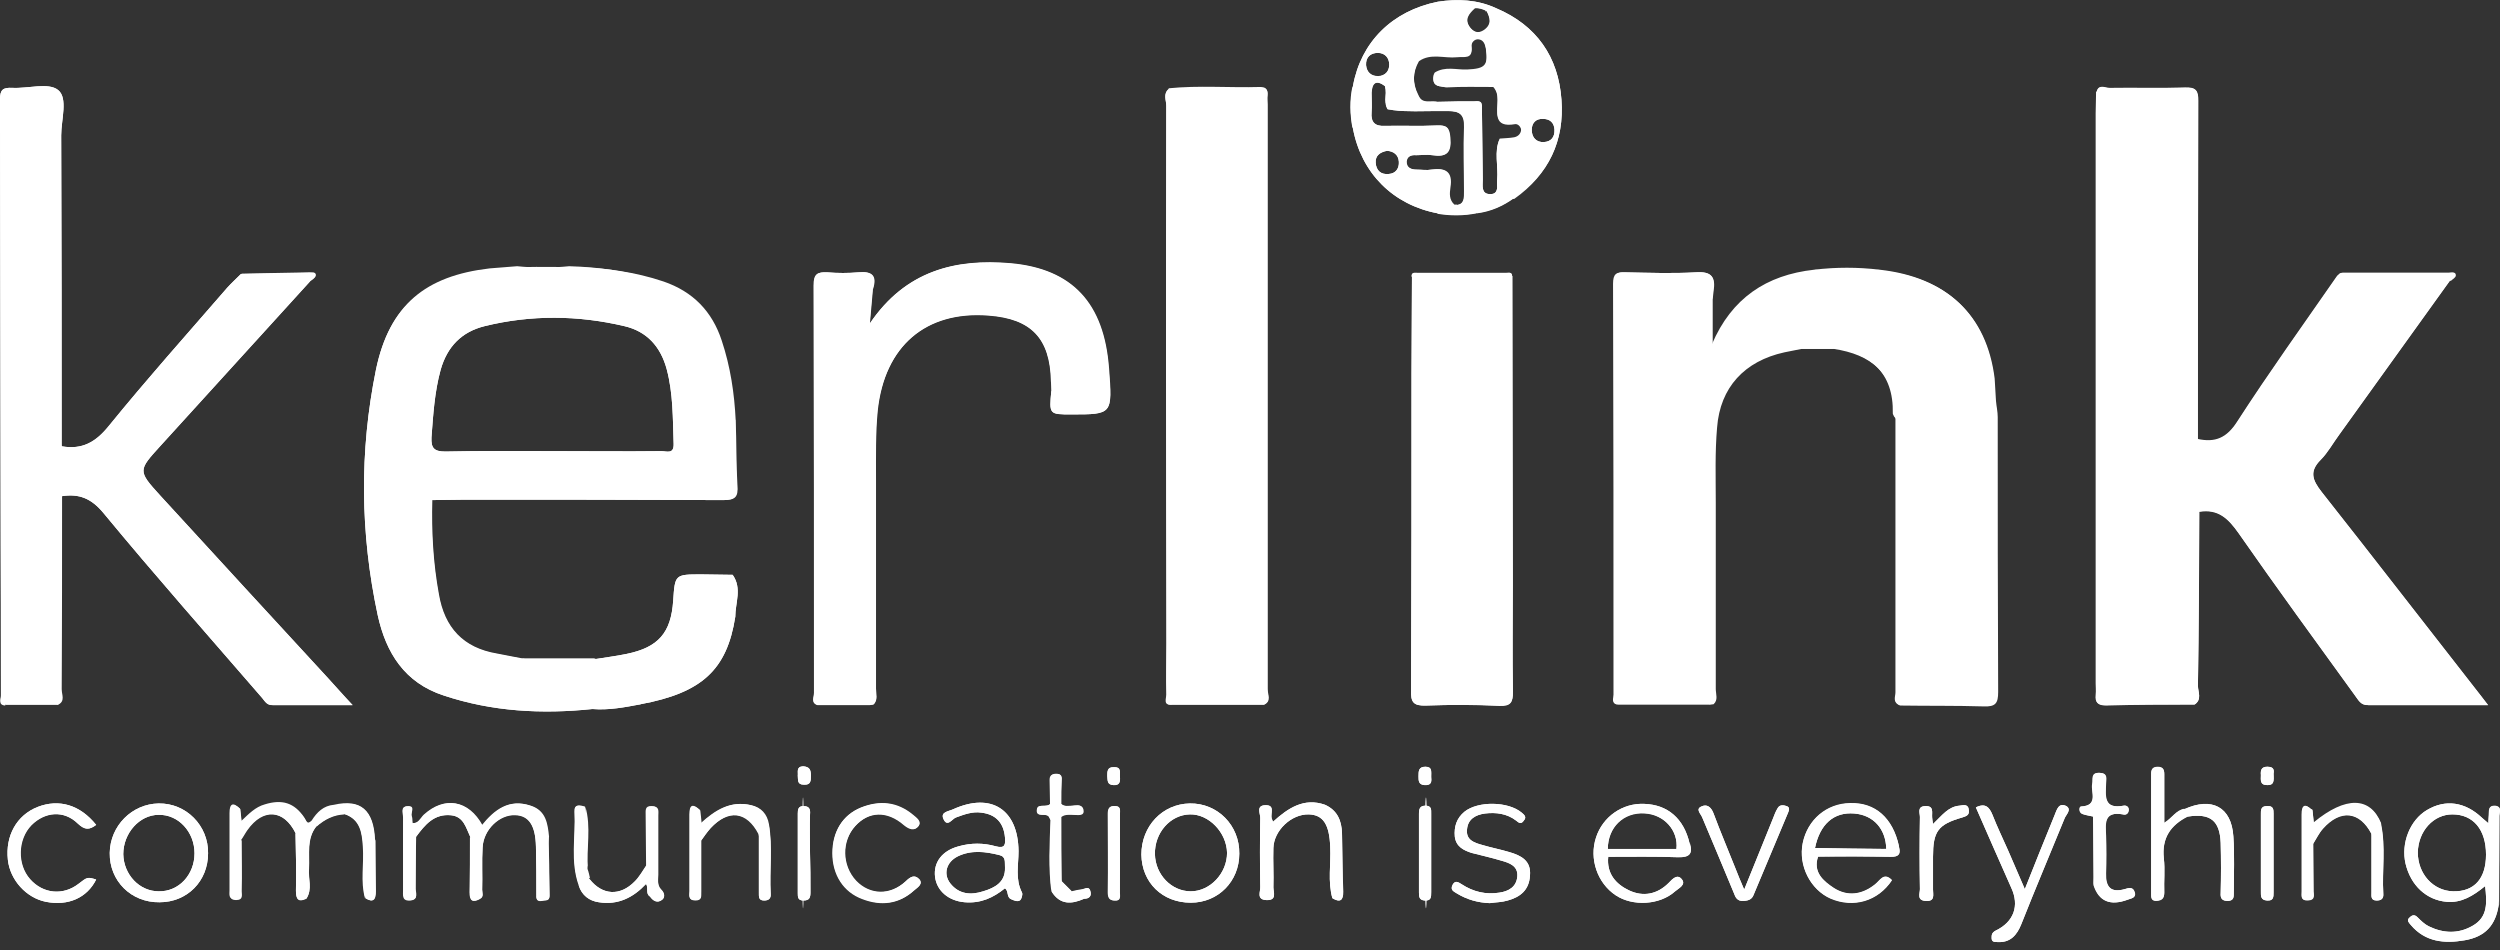 <svg width="200" height="76" viewBox="0 0 200 76" fill="none" xmlns="http://www.w3.org/2000/svg">
<rect x="0" y="0" width="200" height="76" fill="#333333" stroke="none"/>
<g clip-path="url(#clip0)">
<path d="M2.518 66.025C1.434 67.145 1.364 69.138 2.413 70.327C3.462 71.516 5.071 71.656 6.295 70.712C6.994 70.152 6.994 70.152 7.694 70.362C6.959 71.831 5.456 72.495 3.672 72.145C2.098 71.831 0.804 70.397 0.629 68.788C0.42 66.865 1.329 65.221 3.008 64.557C4.721 63.892 6.4 64.382 7.694 65.991C7.134 66.41 6.784 66.41 6.225 65.886C5.141 64.802 3.602 64.941 2.518 66.025Z" fill="white"/>
<path d="M12.694 64.277C10.561 64.312 8.813 66.061 8.778 68.229C8.743 70.467 10.491 72.215 12.764 72.18C14.968 72.18 16.646 70.502 16.646 68.264C16.681 66.061 14.898 64.242 12.694 64.277ZM12.694 71.306C11.156 71.306 9.897 69.977 9.862 68.334C9.862 66.655 11.156 65.186 12.694 65.186C14.268 65.151 15.562 66.55 15.562 68.264C15.562 69.977 14.303 71.341 12.694 71.306Z" fill="white"/>
<path d="M20.983 55.849C16.716 50.918 12.415 46.057 8.288 41.056C7.309 39.867 6.33 39.482 4.966 39.692C4.966 44.833 4.966 50.009 4.931 55.15C4.931 55.534 5.246 56.094 4.651 56.373C3.252 56.373 1.853 56.373 0.455 56.373C-0.14 56.339 0.105 55.849 0.105 55.569C0.035 39.692 0.035 23.815 0 7.938C0 7.169 0.245 6.994 0.979 7.029C2.238 7.099 3.882 6.575 4.651 7.204C5.455 7.869 4.896 9.582 4.896 10.841C4.931 19.129 4.931 27.417 4.931 35.706C6.54 35.985 7.624 35.391 8.673 34.097C11.75 30.32 15.003 26.683 18.185 23.011C18.535 22.626 18.919 22.277 19.269 21.927C21.088 21.892 22.906 21.857 24.76 21.822C24.969 21.822 25.284 21.752 25.249 22.067C25.214 22.242 24.969 22.381 24.794 22.521C20.808 26.893 16.821 31.299 12.834 35.671C11.051 37.629 11.016 37.664 12.799 39.622C17.276 44.518 21.787 49.414 26.263 54.275C26.858 54.905 27.417 55.569 28.222 56.408C25.949 56.408 23.885 56.408 21.822 56.408C21.367 56.443 21.192 56.129 20.983 55.849Z" fill="white"/>
<path d="M30.005 67.18C30.04 68.543 30.04 69.942 30.04 71.306C30.04 71.936 29.865 72.25 29.236 71.866C28.851 70.502 29.166 69.138 29.061 67.739C28.991 66.62 28.851 65.536 27.557 65.116C26.683 65.151 25.949 65.536 25.319 66.096C24.515 67.11 24.794 68.334 24.725 69.488C24.655 70.292 25.004 71.131 24.515 71.866C23.85 72.18 23.675 71.901 23.675 71.236C23.71 69.733 23.675 68.194 23.64 66.655C22.696 64.732 21.018 64.592 19.759 66.375C19.584 66.62 19.444 66.9 19.269 67.145C19.269 68.508 19.304 69.837 19.269 71.201C19.269 71.516 19.409 71.936 18.814 71.936C18.255 71.936 18.36 71.551 18.36 71.201C18.36 69.138 18.36 67.11 18.36 65.046C18.36 64.277 18.64 64.137 19.199 64.697C19.234 65.011 19.269 65.291 19.304 65.676C19.899 65.116 20.423 64.557 21.192 64.347C22.556 63.927 23.536 64.207 24.34 65.396C24.515 65.641 24.55 66.025 24.934 65.641C25.354 64.976 25.879 64.452 26.718 64.382C28.851 63.892 29.9 64.802 30.005 67.18Z" fill="white"/>
<path d="M43.959 71.446C43.959 71.691 44.029 72.006 43.644 72.041C43.364 72.041 42.875 72.285 42.91 71.656C42.91 70.362 42.91 69.033 42.875 67.739C42.84 66.061 42.315 65.256 41.231 65.221C39.972 65.151 38.678 66.375 38.608 67.809C38.538 68.928 38.608 70.082 38.573 71.201C38.573 71.446 38.713 71.726 38.433 71.901C37.804 72.25 37.594 72.041 37.594 71.376C37.629 69.907 37.629 68.439 37.629 66.97C37.279 66.235 37.104 65.326 36.09 65.221C34.726 65.081 33.992 65.991 33.292 66.935C33.258 68.334 33.258 69.733 33.223 71.131C33.223 71.446 33.502 71.971 32.838 72.041C32.139 72.111 32.243 71.621 32.243 71.166C32.243 69.243 32.243 67.32 32.243 65.396C32.243 65.046 31.999 64.487 32.628 64.522C33.223 64.522 32.803 65.046 32.908 65.326C32.978 65.501 32.943 65.676 32.978 65.851C33.467 65.886 33.607 65.466 33.887 65.186C35.531 63.682 37.419 63.997 38.538 66.025C39.552 64.767 40.706 63.892 42.385 64.452C43.609 64.837 43.749 65.886 43.854 66.935C43.889 68.439 43.924 69.942 43.959 71.446Z" fill="white"/>
<path d="M52.911 71.166C53.156 71.411 53.226 71.761 52.981 71.971C52.597 72.285 52.247 72.076 52.002 71.726C51.617 71.481 51.897 71.061 51.687 70.712C50.673 71.796 49.449 72.425 47.91 72.18C47.141 72.076 46.547 71.621 46.302 70.852C45.602 68.928 46.057 66.935 45.952 64.941C45.917 64.312 46.372 64.452 46.756 64.557C47.246 66.2 46.861 67.879 46.966 69.558C47.036 69.802 47.106 70.047 47.141 70.327C48.155 71.621 49.589 71.726 50.778 70.502C51.128 70.152 51.408 69.662 51.687 69.243C51.687 67.879 51.652 66.55 51.652 65.186C51.652 64.837 51.582 64.452 52.142 64.487C52.702 64.487 52.597 64.871 52.597 65.221C52.597 66.795 52.597 68.369 52.597 69.942C52.702 70.327 52.527 70.782 52.911 71.166Z" fill="white"/>
<path d="M58.612 45.987C57.772 45.987 56.968 45.952 56.129 45.952C53.995 45.952 53.995 45.952 53.856 48.05C53.681 50.638 52.667 51.792 50.114 52.317C49.274 52.492 48.4 52.597 47.561 52.736C45.672 52.736 43.784 52.736 41.895 52.736C41.161 52.597 40.462 52.457 39.727 52.317C37.034 51.862 35.531 50.254 35.076 47.561C34.621 45.078 34.482 42.56 34.551 40.007C35.426 40.007 36.3 39.972 37.174 39.972C44.064 39.972 50.953 39.972 57.877 40.007C58.822 40.007 59.066 39.762 58.996 38.853C58.891 37.104 58.926 35.356 58.856 33.642C58.752 31.474 58.437 29.341 57.737 27.242C56.968 24.899 55.429 23.326 53.086 22.521C50.813 21.752 48.435 21.437 46.057 21.367C44.658 21.367 43.259 21.367 41.895 21.367C41.161 21.437 40.427 21.472 39.692 21.542C34.062 22.067 31.159 24.375 30.075 29.586C28.746 36.125 28.816 42.665 30.215 49.204C30.88 52.247 32.383 54.625 35.496 55.639C39.377 56.933 43.364 57.143 47.386 56.723C48.68 56.828 49.974 56.583 51.233 56.339C56.164 55.429 58.157 53.576 58.822 49.344C58.822 48.225 59.381 47.071 58.612 45.987ZM34.517 35.006C34.656 33.188 34.761 31.369 35.251 29.586C35.776 27.732 36.929 26.543 38.783 26.088C42.49 25.179 46.232 25.214 49.939 26.088C51.757 26.508 52.841 27.732 53.331 29.516C53.856 31.474 53.821 33.467 53.891 35.496C53.925 36.37 53.331 36.09 52.911 36.09C50.044 36.125 47.141 36.09 44.273 36.09C41.406 36.09 38.503 36.055 35.636 36.125C34.726 36.125 34.482 35.845 34.517 35.006Z" fill="white"/>
<path d="M61.654 71.481C61.689 71.866 61.514 72.041 61.13 72.041C60.675 72.041 60.71 71.726 60.71 71.411V66.69C59.766 64.871 58.297 64.697 56.863 66.235C56.583 66.55 56.339 66.9 56.094 67.249C56.094 68.613 56.094 69.942 56.094 71.306C56.094 71.656 56.199 72.041 55.639 72.041C55.045 72.041 55.184 71.621 55.184 71.306C55.184 69.278 55.184 67.215 55.184 65.186C55.184 64.382 55.464 64.312 56.024 64.837C56.059 65.151 56.094 65.431 56.129 65.851C57.283 64.802 58.507 64.032 60.115 64.417C60.885 64.592 61.374 65.116 61.514 65.921C61.829 67.739 61.549 69.627 61.654 71.481Z" fill="white"/>
<path d="M64.837 71.376C64.837 71.796 64.767 72.041 64.277 72.041C63.822 72.041 63.822 71.761 63.822 71.446C63.822 69.313 63.822 67.215 63.822 65.081C63.822 64.767 63.857 64.487 64.277 64.487C64.767 64.487 64.837 64.767 64.802 65.151C64.767 66.2 64.802 67.249 64.802 68.264C64.837 69.278 64.837 70.327 64.837 71.376Z" fill="white"/>
<path d="M64.871 62.039C64.871 62.459 64.871 62.808 64.312 62.773C63.752 62.773 63.857 62.389 63.822 62.039C63.857 61.759 63.682 61.339 64.242 61.304C64.767 61.339 64.871 61.584 64.871 62.039Z" fill="white"/>
<path d="M73.509 70.327C73.894 70.747 73.37 71.026 73.125 71.236C71.901 72.355 70.467 72.495 68.998 71.936C67.459 71.376 66.585 69.977 66.585 68.264C66.585 66.55 67.389 65.221 68.858 64.627C70.362 64.032 71.761 64.172 73.02 65.221C73.265 65.431 73.754 65.746 73.439 66.13C73.16 66.48 72.74 66.375 72.32 66.025C70.957 64.837 69.488 64.906 68.404 66.096C67.284 67.32 67.32 69.278 68.474 70.502C69.558 71.621 71.166 71.691 72.425 70.537C72.845 70.117 73.16 69.942 73.509 70.327Z" fill="white"/>
<path d="M81.763 71.411C81.203 70.327 81.483 69.208 81.483 68.089C81.448 64.767 79.315 63.368 76.272 64.732C75.922 64.906 75.223 64.941 75.468 65.501C75.782 66.235 76.167 65.501 76.482 65.396C77.146 65.151 77.811 64.906 78.51 65.011C79.664 65.151 80.294 65.816 80.399 67.005C80.434 67.529 80.434 67.914 79.664 67.704C78.685 67.424 77.671 67.424 76.692 67.704C75.363 68.054 74.663 68.998 74.803 70.152C74.943 71.271 75.887 72.076 77.181 72.18C78.44 72.285 79.454 71.831 80.399 71.061C80.713 71.306 80.504 71.761 80.888 71.936C81.133 72.041 81.413 72.18 81.623 72.006C81.728 71.901 81.832 71.551 81.763 71.411ZM78.65 71.306C77.671 71.621 76.727 71.551 76.027 70.677C75.433 69.907 75.713 68.963 76.622 68.508C77.706 67.984 78.825 68.124 79.944 68.404C80.504 68.543 80.364 68.963 80.399 69.418C80.434 70.572 79.594 71.026 78.65 71.306Z" fill="white"/>
<path d="M87.218 71.236C87.358 71.656 87.148 71.901 86.728 71.901C85.714 72.355 84.805 72.39 84.141 71.341C83.896 69.418 84.001 67.529 84.071 65.606C84.036 65.536 84.001 65.466 83.966 65.396C83.791 64.941 82.847 65.501 82.987 64.732C83.056 64.242 83.791 64.662 84.071 64.277C84.071 63.648 84.036 62.983 84.036 62.354C84.036 62.039 84.175 61.899 84.49 61.899C84.805 61.899 84.98 62.039 84.945 62.354C84.91 62.983 84.91 63.648 84.91 64.312C85.4 64.871 86.659 63.962 86.694 64.906C86.694 65.536 85.469 64.906 84.91 65.361C84.91 67.075 84.91 68.788 84.945 70.537C85.225 70.817 85.469 71.061 85.749 71.341C86.029 71.271 86.344 71.201 86.624 71.166C86.798 71.096 87.078 70.886 87.218 71.236Z" fill="white"/>
<path d="M85.714 33.153C83.931 33.153 83.931 33.153 84.106 31.264C84.106 31.019 84.106 30.74 84.071 30.495C84.001 27.068 82.497 25.494 79.07 25.249C74.069 24.864 70.747 27.697 70.187 32.873C69.977 34.691 70.047 36.545 70.047 38.363C70.047 43.959 70.047 49.519 70.047 55.115C70.047 55.534 70.222 55.989 69.872 56.373C69.802 56.373 69.698 56.408 69.593 56.408C68.194 56.408 66.795 56.408 65.396 56.408C64.837 56.234 65.116 55.744 65.116 55.429C65.116 44.553 65.116 33.712 65.081 22.836C65.081 21.927 65.361 21.752 66.165 21.787C67.005 21.857 67.844 21.857 68.648 21.787C69.767 21.682 70.152 22.067 69.802 23.151C69.733 23.955 69.662 24.76 69.558 25.914C72.425 21.647 76.412 20.703 80.818 21.088C85.784 21.507 88.302 24.305 88.687 29.481C89.002 33.153 89.002 33.153 85.714 33.153Z" fill="white"/>
<path d="M89.596 65.151C89.596 66.2 89.596 67.249 89.596 68.299C89.596 69.348 89.596 70.397 89.596 71.411C89.596 71.691 89.701 72.076 89.211 72.041C88.757 72.041 88.652 71.796 88.652 71.376C88.687 69.278 88.652 67.215 88.652 65.116C88.652 64.697 88.757 64.452 89.246 64.487C89.666 64.487 89.596 64.837 89.596 65.151Z" fill="white"/>
<path d="M89.596 62.144C89.631 62.528 89.561 62.843 89.072 62.808C88.547 62.773 88.617 62.423 88.582 62.074C88.582 61.724 88.582 61.374 89.072 61.374C89.771 61.339 89.561 61.794 89.596 62.144Z" fill="white"/>
<path d="M93.303 8.463C93.303 8.043 93.023 7.519 93.513 7.134C95.961 6.889 98.374 7.099 100.822 7.029C101.276 7.029 101.451 7.169 101.416 7.624C101.381 7.903 101.416 8.148 101.416 8.393C101.416 23.99 101.416 39.552 101.416 55.15C101.416 55.569 101.731 56.094 101.137 56.373C98.689 56.373 96.241 56.373 93.793 56.373C93.058 56.443 93.338 55.884 93.338 55.569C93.303 54.205 93.338 52.876 93.338 51.513C93.268 37.174 93.268 22.801 93.303 8.463Z" fill="white"/>
<path d="M95.192 64.277C92.988 64.312 91.31 66.096 91.31 68.369C91.345 70.607 92.988 72.215 95.261 72.215C97.465 72.215 99.143 70.502 99.143 68.299C99.178 66.025 97.395 64.242 95.192 64.277ZM95.261 71.306C93.723 71.306 92.429 69.977 92.394 68.334C92.359 66.62 93.618 65.186 95.192 65.151C96.695 65.116 98.129 66.585 98.164 68.229C98.164 69.872 96.8 71.306 95.261 71.306Z" fill="white"/>
<path d="M107.361 66.655C107.396 68.229 107.396 69.802 107.431 71.341C107.466 72.041 107.187 72.215 106.592 71.866C106.207 70.502 106.487 69.138 106.417 67.739C106.347 65.956 105.858 65.186 104.704 65.151C103.305 65.116 101.906 66.445 101.871 67.844C101.836 68.893 101.906 69.942 101.871 70.991C101.871 71.376 102.186 72.041 101.311 72.006C100.472 71.971 100.857 71.306 100.822 70.921C100.787 69.103 100.787 67.249 100.822 65.431C100.822 65.081 100.472 64.452 101.206 64.417C102.046 64.382 101.626 65.081 101.731 65.466C101.766 65.536 101.801 65.641 101.836 65.746C103.025 64.662 104.319 63.787 105.998 64.382C107.012 64.837 107.326 65.676 107.361 66.655Z" fill="white"/>
<path d="M114.496 65.081V68.229C114.496 69.278 114.496 70.327 114.496 71.376C114.496 71.761 114.496 72.076 113.971 72.041C113.551 72.006 113.516 71.761 113.516 71.411C113.516 69.313 113.516 67.215 113.516 65.116C113.516 64.697 113.586 64.452 114.076 64.452C114.53 64.487 114.496 64.767 114.496 65.081Z" fill="white"/>
<path d="M114.496 62.179C114.496 62.459 114.565 62.843 113.971 62.808C113.481 62.773 113.481 62.459 113.481 62.109C113.481 61.689 113.481 61.339 114.041 61.339C114.565 61.374 114.496 61.724 114.496 62.179Z" fill="white"/>
<path d="M114.076 56.443C113.062 56.478 112.852 56.164 112.887 55.219C112.922 46.756 112.922 38.293 112.922 29.83C112.922 27.242 112.957 24.69 112.957 22.102C112.922 21.752 113.202 21.822 113.376 21.822C115.755 21.822 118.133 21.822 120.511 21.822C120.72 21.822 120.965 21.752 120.965 22.102C120.965 30.355 121 38.608 121 46.861C121 49.694 120.965 52.527 121.035 55.359C121.035 56.199 120.86 56.513 119.951 56.478C118.028 56.373 116.034 56.373 114.076 56.443Z" fill="white"/>
<path d="M122.399 70.047C122.329 71.201 121.63 71.761 120.615 72.041C120.161 72.18 119.671 72.18 119.182 72.25C118.237 72.215 117.363 71.971 116.559 71.481C116.279 71.306 115.999 71.201 116.209 70.782C116.419 70.397 116.664 70.572 116.944 70.747C117.853 71.341 118.867 71.586 119.951 71.411C120.685 71.306 121.315 70.957 121.385 70.117C121.455 69.278 120.755 69.033 120.126 68.858C119.322 68.613 118.517 68.439 117.713 68.229C117.083 68.019 116.489 67.739 116.384 66.935C116.314 66.13 116.524 65.466 117.153 64.941C118.237 64.067 120.65 64.102 121.735 65.011C121.944 65.186 122.154 65.361 121.909 65.641C121.7 65.956 121.525 65.851 121.28 65.641C120.546 65.081 119.671 64.976 118.797 65.081C118.028 65.186 117.433 65.536 117.363 66.34C117.258 67.215 117.958 67.424 118.587 67.599C119.287 67.809 120.021 67.949 120.72 68.159C121.7 68.439 122.504 68.858 122.399 70.047Z" fill="white"/>
<path d="M124.917 7.973C124.672 4.546 122.924 2.028 119.706 0.664C118.202 -0.035 116.629 -0.105 115.02 0.14C111.383 0.874 108.865 3.357 108.236 6.889C107.991 8.008 107.991 9.162 108.236 10.281C108.9 13.849 111.453 16.401 115.02 17.066C116.069 17.241 117.118 17.241 118.168 17.031C119.252 16.891 120.231 16.471 121.14 15.807C123.903 13.954 125.162 11.261 124.917 7.973ZM118.867 0.839C118.867 0.839 118.867 0.874 118.867 0.839C118.832 0.874 118.832 0.874 118.832 0.874C118.867 0.874 118.867 0.874 118.902 0.839C119.217 1.434 119.357 1.958 118.692 2.413C118.202 2.728 117.853 2.518 117.573 2.168C117.083 1.504 117.503 1.049 117.958 0.629C118.272 0.595 118.587 0.699 118.867 0.839ZM109.285 5.211C109.25 4.581 109.635 4.232 110.229 4.232C110.789 4.232 111.138 4.616 111.138 5.176C111.138 5.7 110.824 6.05 110.264 6.12C109.67 6.085 109.32 5.77 109.285 5.211ZM111.103 13.918C110.474 13.989 110.089 13.639 110.054 13.009C110.019 12.45 110.404 12.17 110.963 12.065C111.488 12.1 111.873 12.38 111.908 12.939C111.943 13.464 111.663 13.883 111.103 13.918ZM114.496 13.569C114.111 13.639 113.726 13.569 113.307 13.569C112.887 13.569 112.502 13.429 112.502 12.939C112.537 12.52 112.852 12.38 113.272 12.415C113.691 12.415 114.146 12.345 114.565 12.415C115.72 12.59 116.104 12.205 115.999 11.016C115.929 10.212 115.72 10.002 114.95 10.037C113.551 10.107 112.152 10.037 110.754 10.072C109.949 10.107 109.635 9.757 109.705 8.988C109.739 8.463 109.705 7.938 109.705 7.414C109.739 6.61 110.089 6.365 110.789 6.889C110.894 7.239 110.824 7.624 110.824 8.008C110.824 8.253 110.859 8.498 110.998 8.743C110.998 8.743 110.998 8.743 111.033 8.743C111.173 8.778 111.313 8.778 111.453 8.813C112.607 8.953 113.761 8.883 114.915 8.883C115.23 8.883 115.545 8.883 115.824 8.883C116.769 8.883 117.153 9.162 117.118 10.177C117.048 11.89 117.118 13.569 117.118 15.282C117.118 15.807 117.153 16.366 116.489 16.401C116.419 16.401 116.349 16.401 116.279 16.401C115.859 16.017 115.894 15.527 115.964 15.038C116.209 13.744 115.615 13.429 114.496 13.569ZM121.14 10.981C120.755 11.051 120.371 11.051 119.986 11.086C119.496 12.135 119.881 13.289 119.776 14.373C119.741 14.583 119.776 14.793 119.776 15.003C119.741 15.317 119.636 15.562 119.147 15.527C118.482 15.492 118.622 14.828 118.622 14.373C118.587 12.415 118.587 10.456 118.552 8.498C118.552 8.463 118.552 8.428 118.552 8.428C118.552 8.008 118.168 8.113 117.923 8.113C117.748 8.113 117.608 8.113 117.433 8.113C117.188 8.113 116.944 8.113 116.734 8.113C116.699 8.113 116.664 8.113 116.664 8.113C116.104 8.113 115.58 8.148 115.02 8.148C114.496 7.973 113.796 8.393 113.481 7.624C113.481 7.589 113.446 7.589 113.446 7.554C112.992 6.645 112.992 5.7 113.516 4.791C114.461 4.127 115.545 4.581 116.559 4.476C117.118 4.406 117.853 4.686 117.713 3.637C117.678 3.322 117.958 3.008 118.272 3.042C118.657 3.077 118.797 3.392 118.867 3.777C119.077 5.246 118.832 5.49 117.363 5.56C116.524 5.595 115.615 5.281 114.775 5.805C114.74 5.945 114.705 6.085 114.705 6.19C114.67 6.714 114.95 6.924 115.685 6.889H115.72C116.944 6.819 118.202 6.854 119.461 6.854C119.741 7.169 119.811 7.519 119.811 7.938C119.811 8.883 119.426 10.142 121.21 9.827C121.455 9.792 121.7 10.072 121.7 10.351C121.665 10.701 121.455 10.911 121.14 10.981ZM123.518 11.366C122.889 11.401 122.539 10.981 122.539 10.386C122.539 9.827 122.889 9.477 123.448 9.512C124.008 9.512 124.322 9.827 124.357 10.351C124.392 10.981 124.078 11.331 123.518 11.366Z" fill="white"/>
<path d="M134.254 68.578C135.164 68.613 135.443 68.299 135.164 67.459C134.709 65.501 133.415 64.382 131.561 64.312C129.813 64.242 128.204 65.326 127.68 67.005C127.12 68.683 127.785 70.642 129.253 71.621C130.617 72.53 132.785 72.425 134.009 71.306C134.289 71.061 134.919 70.782 134.534 70.327C134.184 69.907 133.8 70.292 133.485 70.642C132.576 71.551 131.457 71.761 130.337 71.236C129.253 70.747 128.519 69.872 128.659 68.543C130.512 68.543 132.401 68.508 134.254 68.578ZM128.624 67.914C128.624 66.165 129.883 64.941 131.561 65.046C133.135 65.151 134.289 66.445 134.114 67.914H133.974C132.296 67.914 130.582 67.914 128.904 67.914H128.624Z" fill="white"/>
<path d="M143.032 65.046C142.123 67.215 141.213 69.383 140.304 71.551C140.164 71.936 139.92 72.041 139.5 72.076C138.975 72.111 138.835 71.796 138.696 71.411C137.856 69.383 137.017 67.389 136.178 65.396C136.073 65.116 135.618 64.732 136.108 64.522C136.527 64.312 136.877 64.522 137.087 65.081C137.646 66.585 138.276 68.054 138.87 69.558C139.045 70.012 139.22 70.432 139.535 71.166C140.374 69.103 141.109 67.284 141.843 65.466C141.948 65.186 142.053 64.906 142.228 64.627C142.403 64.347 142.717 64.417 142.927 64.487C143.242 64.592 143.102 64.871 143.032 65.046Z" fill="white"/>
<path d="M151.25 68.543C151.915 68.543 152.09 68.299 151.915 67.704C151.425 65.466 150.026 64.207 147.998 64.277C146.109 64.312 144.606 65.606 144.221 67.459C143.871 69.243 144.85 71.201 146.459 71.901C148.278 72.67 150.236 72.111 151.355 70.432C150.726 69.767 150.411 70.432 149.991 70.782C148.977 71.586 147.823 71.761 146.704 71.061C145.83 70.502 145.025 69.767 145.445 68.543C147.403 68.508 149.327 68.508 151.25 68.543ZM145.2 67.844C145.585 65.921 146.704 64.941 148.348 65.081C149.886 65.221 150.866 66.305 150.901 67.914C150.831 67.914 150.761 67.914 150.691 67.914C148.977 67.914 147.229 67.879 145.515 67.844C145.41 67.844 145.305 67.844 145.2 67.844Z" fill="white"/>
<path d="M157.51 64.837C157.545 65.221 157.3 65.291 156.985 65.396C155.027 65.956 154.642 66.515 154.642 68.543C154.642 69.418 154.642 70.292 154.642 71.166C154.642 71.586 154.817 72.111 154.083 72.076C153.313 72.041 153.593 71.481 153.593 71.131C153.558 69.208 153.558 67.284 153.593 65.361C153.593 65.046 153.348 64.522 154.013 64.487C154.747 64.452 154.537 65.011 154.572 65.396C154.572 65.536 154.607 65.641 154.642 65.921C155.377 65.221 155.866 64.522 156.776 64.452C157.055 64.417 157.475 64.277 157.51 64.837Z" fill="white"/>
<path d="M146.669 27.907C145.83 27.907 144.99 27.907 144.151 27.907C143.696 28.012 143.207 28.082 142.752 28.187C139.57 28.886 137.611 30.984 137.367 34.202C137.192 36.195 137.262 38.188 137.262 40.217C137.262 45.183 137.262 50.149 137.262 55.114C137.262 55.534 137.472 55.989 137.087 56.339C136.982 56.339 136.912 56.373 136.807 56.373C134.359 56.373 131.911 56.373 129.463 56.373C128.939 56.269 129.148 55.849 129.148 55.569C129.148 44.623 129.148 33.677 129.113 22.696C129.113 21.927 129.358 21.752 130.058 21.787C131.946 21.822 133.835 21.892 135.688 21.787C136.947 21.717 137.262 22.172 137.087 23.291C137.052 23.501 137.052 23.71 137.017 23.955V27.627C138.591 23.955 141.353 22.067 145.2 21.647C146.949 21.402 148.697 21.437 150.446 21.647C155.761 22.207 158.944 25.214 159.573 30.285C159.608 30.88 159.643 31.474 159.678 32.069C159.713 32.488 159.818 32.943 159.818 33.362C159.818 40.706 159.818 48.015 159.853 55.359C159.853 56.269 159.643 56.548 158.699 56.513C156.461 56.443 154.258 56.478 152.02 56.443C151.46 56.269 151.705 55.779 151.705 55.464C151.705 48.12 151.705 40.811 151.705 33.467C151.67 33.397 151.6 33.328 151.6 33.223C151.6 29.865 149.711 28.362 146.669 27.907Z" fill="white"/>
<path d="M165.169 65.466C164.015 68.299 162.826 71.096 161.707 73.929C161.357 74.803 160.832 75.433 159.783 75.363C159.573 75.363 159.329 75.363 159.329 75.048C159.329 74.803 159.329 74.628 159.643 74.454C161.112 73.754 161.567 72.46 160.902 71.026C159.958 68.893 159.014 66.76 158.07 64.592C158.839 64.207 159.154 64.592 159.398 65.186C159.783 66.165 160.238 67.11 160.657 68.054C161.077 68.998 161.462 69.942 161.986 71.131C162.826 68.998 163.595 67.11 164.364 65.221C164.539 64.802 164.679 64.172 165.309 64.487C165.763 64.767 165.274 65.186 165.169 65.466Z" fill="white"/>
<path d="M170.799 71.411C170.904 71.831 170.484 71.866 170.24 71.971C168.841 72.495 167.931 72.111 167.512 70.817C167.512 68.998 167.477 67.18 167.477 65.326C167.197 65.256 166.882 65.221 166.603 65.116C166.288 64.976 166.358 64.522 166.498 64.522C167.931 64.452 167.267 63.368 167.407 62.703C167.477 62.319 167.267 61.794 168.001 61.829C168.666 61.864 168.491 62.319 168.491 62.668C168.456 63.682 168.281 64.767 169.925 64.452C170.135 64.417 170.344 64.557 170.309 64.837C170.275 65.116 170.065 65.221 169.855 65.151C168.281 64.871 168.456 65.921 168.491 66.865C168.526 67.879 168.526 68.858 168.491 69.872C168.456 70.957 168.876 71.446 169.995 71.131C170.309 71.026 170.659 70.921 170.799 71.411Z" fill="white"/>
<path d="M178.668 66.9C178.773 68.403 178.703 69.942 178.703 71.446C178.703 71.761 178.703 72.04 178.248 72.076C177.793 72.076 177.618 71.901 177.653 71.446C177.688 70.117 177.688 68.753 177.653 67.424C177.583 65.641 176.814 65.046 175.031 65.326C173.632 66.025 172.932 67.075 173.107 68.683C173.212 69.593 173.107 70.502 173.142 71.411C173.142 71.831 173.002 72.04 172.548 72.076C172.058 72.111 172.093 71.761 172.093 71.481C172.093 68.299 172.093 65.116 172.093 61.934C172.093 61.584 172.198 61.374 172.618 61.374C173.002 61.374 173.142 61.549 173.142 61.934C173.142 63.193 173.142 64.452 173.142 65.851C173.772 65.466 174.086 64.837 174.751 64.732C176.954 63.717 178.493 64.557 178.668 66.9Z" fill="white"/>
<path d="M181.885 65.116C181.885 67.215 181.885 69.278 181.885 71.376C181.885 71.761 181.885 72.076 181.36 72.041C180.836 72.006 180.871 71.656 180.871 71.306C180.871 70.257 180.871 69.208 180.871 68.194C180.871 67.18 180.871 66.2 180.871 65.186C180.871 64.837 180.836 64.487 181.36 64.487C181.885 64.452 181.885 64.767 181.885 65.116Z" fill="white"/>
<path d="M181.885 61.899C181.92 62.528 181.92 62.808 181.395 62.808C180.766 62.808 180.871 62.389 180.871 62.004C180.836 61.619 180.906 61.339 181.395 61.339C182.025 61.339 181.885 61.794 181.885 61.899Z" fill="white"/>
<path d="M190.663 71.481C190.698 71.866 190.523 72.041 190.138 72.041C189.649 72.041 189.718 71.691 189.718 71.411C189.718 69.837 189.718 68.264 189.718 66.725C188.774 64.906 187.236 64.732 185.837 66.305C185.522 66.655 185.312 67.11 185.067 67.494C185.067 68.753 185.102 70.012 185.102 71.306C185.102 71.621 185.242 72.006 184.648 72.041C184.053 72.076 184.158 71.691 184.158 71.341C184.158 69.278 184.158 67.249 184.158 65.186C184.158 64.417 184.438 64.277 184.997 64.837C185.032 65.151 185.067 65.466 185.102 65.851C187.655 63.752 189.614 63.787 190.488 65.921C190.873 67.739 190.558 69.628 190.663 71.481Z" fill="white"/>
<path d="M188.39 55.639C185.277 51.338 182.13 47.036 179.087 42.665C178.248 41.476 177.444 40.706 175.94 40.951C175.905 45.602 175.905 50.219 175.835 54.87C175.835 55.359 176.185 55.954 175.555 56.373C173.212 56.373 170.834 56.373 168.491 56.443C167.862 56.443 167.617 56.234 167.687 55.604C167.722 55.289 167.687 54.975 167.687 54.695C167.687 39.482 167.687 24.305 167.687 9.092C167.687 8.533 167.722 7.973 167.722 7.379C167.862 6.679 168.421 7.029 168.771 7.029C170.764 6.994 172.792 7.064 174.786 6.994C175.695 6.959 175.835 7.239 175.835 8.078C175.8 17.101 175.8 26.123 175.8 35.181C177.199 35.496 178.143 35.111 178.982 33.782C181.535 29.83 184.298 25.984 186.991 22.102H187.026H186.991C187.061 21.927 187.201 21.822 187.375 21.822C190.208 21.822 193.041 21.822 195.908 21.822C196.083 21.822 196.398 21.717 196.398 22.032C196.398 22.207 196.118 22.347 195.978 22.486C193.041 26.578 190.068 30.705 187.131 34.796C186.641 35.461 186.221 36.23 185.662 36.79C184.718 37.734 184.997 38.433 185.732 39.377C189.928 44.693 194.055 50.044 198.216 55.359C198.461 55.639 198.671 55.954 199.021 56.408C195.699 56.408 192.551 56.408 189.439 56.408C188.844 56.443 188.669 55.989 188.39 55.639Z" fill="white"/>
<path d="M199.58 64.487C199.021 64.452 199.126 64.871 199.091 65.186C199.091 65.396 199.056 65.606 199.056 65.851C198.881 65.711 198.741 65.571 198.566 65.431C197.202 64.137 195.629 63.927 194.16 64.802C192.796 65.606 192.062 67.459 192.446 69.103C192.866 70.852 194.125 72.006 195.734 72.145C196.923 72.25 197.867 71.656 198.811 70.886C198.951 72.18 199.056 73.37 197.797 74.069C196.643 74.733 195.454 74.663 194.3 74.104C193.95 73.929 193.67 73.649 193.39 73.37C193.111 73.09 192.901 73.265 192.726 73.439C192.516 73.649 192.726 73.824 192.866 73.999C194.02 75.363 195.559 75.503 197.167 75.223C198.811 74.943 199.65 74.034 199.895 72.39C199.93 70.012 199.93 67.634 199.93 65.256C199.965 64.976 200.175 64.522 199.58 64.487ZM196.258 71.306C194.649 71.271 193.425 69.907 193.425 68.194C193.46 66.48 194.684 65.151 196.188 65.151C197.867 65.151 198.881 66.375 198.881 68.369C198.881 70.292 197.937 71.341 196.258 71.306Z" fill="white"/>
<path d="M199.056 56.408C195.734 56.408 192.586 56.408 189.474 56.408C188.844 56.408 188.669 55.989 188.39 55.604C185.277 51.303 182.13 47.001 179.087 42.63C178.248 41.441 177.444 40.672 175.94 40.916C175.905 40.916 175.87 40.951 175.87 40.986C175.485 41.266 175.695 41.721 175.695 42.105C175.66 46.407 175.695 50.743 175.66 55.045C175.66 55.464 175.765 55.919 175.52 56.339C173.177 56.339 170.799 56.339 168.456 56.408C167.827 56.408 167.582 56.199 167.652 55.569C167.687 55.254 167.652 54.94 167.652 54.66C167.652 39.447 167.652 24.27 167.652 9.058C167.652 8.498 167.687 7.938 167.687 7.344C170.1 7.064 172.548 7.309 174.996 7.239C175.52 7.239 175.66 7.519 175.66 7.973C175.66 8.288 175.66 8.603 175.66 8.883C175.66 17.171 175.66 25.459 175.66 33.712C175.66 34.167 175.52 34.656 175.8 35.111C177.199 35.426 178.143 35.041 178.982 33.712C181.535 29.761 184.298 25.914 186.991 22.032H187.026C189.858 21.752 192.691 21.962 195.524 21.927C195.838 21.927 196.188 21.962 195.978 22.451C193.041 26.543 190.068 30.67 187.131 34.761C186.641 35.426 186.221 36.195 185.662 36.755C184.718 37.699 184.997 38.398 185.732 39.343C189.928 44.658 194.055 50.009 198.216 55.324C198.496 55.674 198.706 55.954 199.056 56.408Z" fill="white"/>
<path d="M159.748 33.292C159.748 32.873 159.643 32.418 159.608 31.999C159.503 32.139 159.468 32.243 159.433 32.383V31.649C159.433 31.159 159.364 30.705 159.503 30.215C158.874 25.144 155.692 22.172 150.376 21.577C148.627 21.752 146.879 21.682 145.13 21.577C141.318 21.997 138.521 23.85 136.947 27.557V23.92C136.842 23.64 136.807 23.361 136.737 23.081V23.046C136.737 23.011 136.737 23.011 136.702 22.976C136.667 22.207 136.143 22.102 135.513 22.102H134.954C133.87 22.102 132.785 22.102 131.701 22.102C131.422 22.102 131.177 22.102 130.967 22.102H130.932C129.358 22.137 129.358 22.381 129.358 24.41C129.358 25.634 129.358 26.858 129.358 28.117V28.257V28.292C129.358 37.384 129.393 46.442 129.323 55.534C129.253 55.779 129.183 56.024 129.358 56.269C131.806 56.269 134.254 56.269 136.702 56.269C136.807 56.129 136.842 55.989 136.842 55.814C136.877 55.954 136.912 56.094 136.982 56.234C137.367 55.884 137.157 55.429 137.157 55.01C137.157 50.044 137.157 45.078 137.157 40.112C137.157 38.119 137.122 36.09 137.262 34.097C137.542 30.88 139.5 28.746 142.647 28.082C143.102 27.977 143.592 27.872 144.046 27.802C143.941 27.662 143.801 27.627 143.766 27.627C144.536 27.592 145.55 27.627 146.599 27.627C146.704 27.627 146.704 27.732 146.564 27.802C149.607 28.257 151.495 29.761 151.425 33.083C151.425 33.153 151.495 33.223 151.53 33.328C151.915 33.677 151.705 34.132 151.705 34.517C151.705 41.301 151.705 48.085 151.74 54.87C151.74 55.324 151.6 55.814 151.845 56.269C154.083 56.269 156.286 56.269 158.524 56.339C159.468 56.373 159.678 56.059 159.678 55.184C159.748 47.946 159.748 40.602 159.748 33.292ZM136.737 35.041C136.737 35.041 136.702 35.041 136.702 35.076C136.597 35.181 136.632 34.901 136.737 35.041ZM136.912 54.94C136.912 55.08 136.912 55.219 136.912 55.324C136.912 48.785 136.912 42.28 136.912 35.74C136.912 35.636 136.912 35.531 136.912 35.426C136.947 35.671 136.912 35.95 136.912 36.195C136.877 42.455 136.877 48.68 136.912 54.94ZM159.433 54.555C159.433 54.52 159.433 54.485 159.433 54.415C159.433 54.31 159.433 54.24 159.433 54.135C159.433 47.106 159.433 40.112 159.433 33.083C159.433 33.188 159.433 33.258 159.433 33.362C159.433 40.427 159.433 47.456 159.433 54.275V54.555Z" fill="white"/>
<path d="M58.612 45.987C57.772 45.987 56.968 45.952 56.129 45.952C53.995 45.952 53.995 45.952 53.856 48.05C53.681 50.638 52.667 51.792 50.114 52.317C49.274 52.492 48.4 52.597 47.561 52.736C47.631 52.841 47.771 52.876 47.876 52.876C47.945 52.876 48.015 52.876 48.015 52.876C48.05 52.772 48.12 52.911 48.05 52.946C48.015 52.946 47.98 52.981 47.91 52.946C47.876 52.946 47.876 52.946 47.84 52.911C47.176 52.841 46.302 52.946 45.462 52.876C44.273 52.806 43.084 53.086 41.93 52.702C41.196 52.562 40.497 52.422 39.762 52.282C37.069 51.827 35.566 50.219 35.111 47.526C34.656 45.043 34.517 42.525 34.587 39.972C34.621 39.902 34.656 39.832 34.691 39.797C34.831 39.692 35.006 39.692 35.181 39.622C35.74 39.587 36.3 39.587 36.86 39.587C41.581 39.587 46.337 39.587 51.058 39.587H51.093C51.093 39.587 51.093 39.587 51.128 39.587C51.128 39.587 51.128 39.587 51.163 39.587C51.198 39.587 51.198 39.587 51.233 39.587C52.981 39.587 54.765 39.587 56.513 39.587C57.982 39.587 58.052 39.517 58.087 38.084V38.049C58.087 36.79 58.052 35.531 58.122 34.272C58.157 34.027 58.227 33.817 58.332 33.572C58.227 31.404 57.912 29.271 57.213 27.173C56.443 24.829 54.905 23.256 52.562 22.451C50.288 21.682 47.91 21.367 45.532 21.297C44.134 21.437 42.735 21.437 41.371 21.297C40.636 21.367 39.902 21.402 39.168 21.472C34.062 22.067 31.159 24.375 30.075 29.586C28.746 36.125 28.816 42.665 30.215 49.204C30.88 52.247 32.383 54.625 35.496 55.639C39.377 56.933 43.364 57.143 47.386 56.723C47.281 56.653 47.211 56.618 47.106 56.583C48.47 56.513 49.869 56.303 51.233 56.339C56.164 55.429 58.157 53.576 58.822 49.344C58.542 48.26 58.926 47.106 58.612 45.987ZM34.517 35.006C34.656 33.188 34.761 31.369 35.251 29.586C35.776 27.732 36.929 26.543 38.783 26.088C42.49 25.179 46.232 25.214 49.939 26.088C51.757 26.508 52.841 27.732 53.331 29.516C53.856 31.474 53.821 33.467 53.891 35.496C53.925 36.37 53.331 36.09 52.911 36.09C50.044 36.125 47.141 36.09 44.273 36.09C41.406 36.09 38.503 36.055 35.636 36.125C34.726 36.125 34.482 35.845 34.517 35.006Z" fill="white"/>
<path d="M28.187 56.408C25.914 56.408 23.85 56.408 21.787 56.408C21.367 56.408 21.192 56.094 20.983 55.849C16.716 50.918 12.415 46.057 8.288 41.056C7.309 39.867 6.33 39.482 4.966 39.692C4.581 40.042 4.756 40.497 4.756 40.916C4.756 45.602 4.756 50.288 4.756 54.975C4.756 55.429 4.861 55.919 4.651 56.373C3.252 56.373 1.853 56.373 0.455 56.373C0.28 56.129 0.385 55.884 0.42 55.639C0.49 49.834 0.455 44.029 0.455 38.224C0.455 32.278 0.455 26.298 0.455 20.353V9.267C0.455 7.414 0.455 7.414 2.238 7.414C2.728 7.414 3.147 7.414 3.462 7.414H3.497C4.651 7.484 4.651 7.869 4.651 9.722V33.712C4.651 33.992 4.651 34.272 4.651 34.587C4.651 34.831 4.651 35.041 4.686 35.286C4.756 35.461 4.826 35.566 4.966 35.706C6.575 35.985 7.659 35.391 8.708 34.097C11.75 30.32 15.003 26.683 18.185 23.011C18.535 22.626 18.919 22.277 19.269 21.927C20.843 22.032 22.381 21.927 23.955 21.997C24.27 21.997 24.934 21.682 24.794 22.521C20.808 26.893 16.821 31.299 12.834 35.671C11.051 37.629 11.016 37.664 12.799 39.622C17.276 44.518 21.787 49.414 26.263 54.275C26.823 54.905 27.417 55.569 28.187 56.408Z" fill="white"/>
<path d="M101.102 56.373C98.654 56.373 96.206 56.373 93.758 56.373C93.373 55.919 93.513 55.359 93.513 54.87C93.513 39.517 93.513 24.165 93.513 8.813C93.513 8.358 93.408 7.834 93.723 7.414H93.758H93.793C96.031 7.169 98.304 7.379 100.542 7.309C101.137 7.274 101.311 7.589 101.276 8.113C101.241 8.323 101.276 8.533 101.276 8.778C101.276 24.235 101.276 39.692 101.276 55.15C101.206 55.534 101.311 55.989 101.102 56.373Z" fill="white"/>
<path d="M121.035 55.324C121.035 56.164 120.86 56.478 119.951 56.443C117.993 56.373 116.034 56.373 114.076 56.443C113.062 56.478 112.852 56.164 112.887 55.219C112.922 46.756 112.922 38.293 112.922 29.83C112.922 27.242 112.957 24.69 112.957 22.102C115.65 21.857 118.307 21.892 121 22.067C121 30.32 121.035 38.573 121.035 46.826C121.035 49.659 121 52.492 121.035 55.324Z" fill="white"/>
<path d="M88.722 29.446C88.337 24.27 85.819 21.507 80.853 21.053C76.447 20.668 72.46 21.647 69.593 25.879C69.698 24.725 69.767 23.92 69.837 23.116C69.872 22.207 69.488 21.787 68.508 21.927C67.949 21.997 67.389 21.927 66.795 21.927C65.291 21.927 65.291 21.927 65.291 23.396C65.291 33.957 65.291 44.518 65.291 55.08C65.291 55.499 65.186 55.954 65.431 56.373C66.83 56.373 68.229 56.373 69.628 56.373C69.733 56.234 69.767 56.059 69.767 55.884C69.802 56.024 69.837 56.199 69.907 56.339C70.257 55.954 70.082 55.499 70.082 55.08C70.082 49.484 70.082 43.924 70.082 38.328C70.082 36.51 70.047 34.656 70.222 32.838C70.782 27.662 74.069 24.829 79.105 25.214C82.532 25.494 84.001 27.068 84.106 30.46C84.106 30.74 84.106 30.984 84.141 31.229C84.315 32.908 84.315 32.908 86.134 32.908C86.624 32.908 87.113 32.873 87.568 32.908C88.407 32.978 88.757 32.768 88.687 31.824C88.617 31.089 88.512 30.25 88.722 29.446ZM69.662 34.621C69.628 34.587 69.628 34.587 69.662 34.621C69.628 34.587 69.593 34.551 69.523 34.587C69.383 34.656 69.523 34.517 69.628 34.551C69.662 34.551 69.662 34.587 69.698 34.621C69.698 34.656 69.698 34.691 69.698 34.726C69.698 34.656 69.662 34.621 69.662 34.621ZM69.767 55.289C69.767 48.61 69.767 41.895 69.767 35.216C69.767 35.181 69.767 35.146 69.767 35.111C69.767 35.356 69.767 35.566 69.767 35.81C69.767 42.175 69.767 48.54 69.767 54.905C69.767 55.045 69.767 55.15 69.767 55.289Z" fill="white"/>
<path d="M124.917 7.973C124.672 4.546 122.924 2.028 119.706 0.664C119.461 0.839 119.112 0.595 118.902 0.874C118.902 0.874 118.902 0.874 118.867 0.874C118.832 0.874 118.867 0.874 118.867 0.909C118.902 0.909 118.902 0.909 118.937 0.874C119.252 1.469 119.391 1.993 118.727 2.448C118.237 2.763 117.888 2.553 117.608 2.203C117.118 1.539 117.538 1.084 117.993 0.664C117.958 0.56 117.923 0.49 117.818 0.385C116.909 8.00192e-06 115.929 0.42 115.02 0.14C111.383 0.874 108.865 3.357 108.236 6.889C108.341 8.008 108.376 9.162 108.236 10.281C108.9 13.849 111.453 16.401 115.02 17.066C115.44 16.786 116.104 17.241 116.454 16.716L116.489 16.681C116.524 16.646 116.524 16.611 116.524 16.576C116.524 16.506 116.559 16.436 116.559 16.366C116.489 16.366 116.419 16.366 116.349 16.366C115.929 15.982 115.964 15.492 116.034 15.003C116.244 13.744 115.65 13.394 114.531 13.569C114.146 13.639 113.761 13.569 113.341 13.569C112.922 13.569 112.537 13.429 112.537 12.939C112.572 12.52 112.887 12.38 113.307 12.415C113.726 12.415 114.181 12.345 114.6 12.415C115.754 12.59 116.139 12.205 116.034 11.016C115.964 10.212 115.754 10.002 114.985 10.037C113.586 10.107 112.187 10.037 110.789 10.072C109.984 10.107 109.67 9.757 109.739 8.988C109.774 8.463 109.739 7.938 109.739 7.414C109.774 6.61 110.124 6.365 110.824 6.889C110.928 7.239 110.859 7.624 110.859 8.008C110.894 8.078 110.928 8.113 110.963 8.148C111.033 8.323 111.138 8.463 111.278 8.568C111.313 8.603 111.348 8.638 111.383 8.673C111.418 8.708 111.453 8.743 111.488 8.778C112.642 8.918 113.796 8.848 114.95 8.848C115.02 8.778 115.055 8.743 115.09 8.673C115.09 8.638 115.125 8.603 115.125 8.603C115.16 8.498 115.16 8.428 115.125 8.323C115.09 8.288 115.09 8.253 115.055 8.253L115.02 8.218C114.496 8.043 113.796 8.463 113.481 7.694L113.446 7.659C112.992 6.749 112.992 5.805 113.516 4.896C114.461 4.232 115.545 4.686 116.559 4.581C117.118 4.511 117.853 4.791 117.713 3.742C117.678 3.427 117.958 3.112 118.272 3.147C118.657 3.182 118.797 3.497 118.867 3.882C119.077 5.351 118.832 5.595 117.363 5.665C116.524 5.7 115.615 5.386 114.775 5.91C114.74 6.05 114.705 6.19 114.705 6.295C114.845 6.749 115.23 6.924 115.685 6.994H115.72C116.944 6.924 118.202 6.959 119.461 6.959C119.741 7.274 119.811 7.624 119.811 8.043C119.811 8.988 119.426 10.247 121.21 9.932C121.455 9.897 121.7 10.177 121.7 10.456C121.735 10.771 121.49 11.016 121.175 11.086C120.79 11.156 120.406 11.156 120.021 11.191C119.531 12.24 119.916 13.394 119.811 14.478C119.776 14.688 119.811 14.898 119.811 15.107C119.986 15.632 120.406 15.947 121.14 15.912C123.903 13.954 125.162 11.261 124.917 7.973ZM110.963 12.065C111.488 12.1 111.873 12.38 111.908 12.939C111.943 13.464 111.663 13.884 111.103 13.918C110.474 13.989 110.089 13.639 110.054 13.009C110.019 12.45 110.404 12.17 110.963 12.065ZM110.264 6.085C109.67 6.085 109.355 5.77 109.285 5.211C109.25 4.581 109.635 4.232 110.229 4.232C110.789 4.232 111.138 4.616 111.138 5.176C111.138 5.7 110.824 6.05 110.264 6.085ZM123.518 11.366C122.889 11.401 122.539 10.981 122.539 10.386C122.539 9.827 122.889 9.477 123.448 9.512C124.008 9.512 124.322 9.827 124.357 10.351C124.392 10.981 124.078 11.331 123.518 11.366Z" fill="white"/>
<path d="M199.65 64.732C199.091 65.081 199.51 65.641 199.056 65.851C198.881 65.711 198.741 65.571 198.566 65.431C197.202 64.137 195.629 63.927 194.16 64.802C192.796 65.606 192.062 67.459 192.446 69.103C192.866 70.852 194.125 72.006 195.734 72.145C196.923 72.25 197.867 71.656 198.811 70.886C198.951 72.18 199.056 73.37 197.797 74.069C196.643 74.733 195.454 74.663 194.3 74.104C193.95 73.929 193.67 73.649 193.39 73.37C193.111 73.09 192.901 73.265 192.726 73.439C192.516 73.649 192.726 73.824 192.866 73.999C194.02 75.363 195.559 75.503 197.167 75.223C198.811 74.943 199.65 74.034 199.895 72.39C199.615 69.872 200.035 67.32 199.65 64.732ZM196.258 71.306C194.649 71.271 193.425 69.907 193.425 68.194C193.46 66.48 194.684 65.151 196.188 65.151C197.867 65.151 198.881 66.375 198.881 68.369C198.881 70.292 197.937 71.341 196.258 71.306Z" fill="white"/>
<path d="M93.758 7.414C93.758 23.745 93.758 40.042 93.758 56.373C93.023 56.443 93.303 55.884 93.303 55.569C93.268 54.205 93.303 52.876 93.303 51.513C93.303 37.139 93.303 22.801 93.303 8.428C93.303 8.008 93.023 7.484 93.513 7.099C93.513 7.134 93.548 7.134 93.583 7.169C93.618 7.239 93.723 7.274 93.758 7.414Z" fill="white"/>
<path d="M4.896 10.806C4.931 19.094 4.931 27.382 4.931 35.671C4.826 35.671 4.721 35.706 4.616 35.706C4.371 35.251 4.511 34.761 4.511 34.307C4.511 25.879 4.511 17.486 4.511 9.058C4.511 8.673 4.511 8.393 4.476 8.183C4.441 7.834 4.336 7.694 4.022 7.624C3.812 7.589 3.497 7.589 3.042 7.589C1.853 7.589 1.224 7.589 0.909 7.869C0.839 7.903 0.804 7.973 0.734 8.078C0.56 8.428 0.56 9.023 0.56 10.037C0.56 24.864 0.56 39.692 0.56 54.52C0.56 55.01 0.664 55.464 0.455 55.954C0.455 56.129 0.42 56.269 0.42 56.443C-0.175 56.408 0.07 55.919 0.07 55.639C0.035 39.692 0.035 23.815 0 7.938C0 7.169 0.245 6.994 0.979 7.029C2.238 7.099 3.882 6.575 4.651 7.204C5.455 7.834 4.896 9.582 4.896 10.806Z" fill="white"/>
<path d="M95.192 64.277C92.988 64.312 91.31 66.096 91.31 68.369C91.345 70.607 92.988 72.215 95.261 72.215C97.465 72.215 99.143 70.502 99.143 68.299C99.178 66.025 97.395 64.242 95.192 64.277ZM95.261 71.306C93.723 71.306 92.429 69.977 92.394 68.334C92.359 66.62 93.618 65.186 95.192 65.151C96.695 65.116 98.129 66.585 98.164 68.229C98.164 69.872 96.8 71.306 95.261 71.306Z" fill="white"/>
<path d="M12.694 64.277C10.561 64.312 8.813 66.061 8.778 68.229C8.743 70.467 10.491 72.215 12.764 72.18C14.968 72.18 16.646 70.502 16.646 68.264C16.681 66.061 14.898 64.242 12.694 64.277ZM12.694 71.306C11.156 71.306 9.897 69.977 9.862 68.334C9.862 66.655 11.156 65.186 12.694 65.186C14.268 65.151 15.562 66.55 15.562 68.264C15.562 69.977 14.303 71.341 12.694 71.306Z" fill="white"/>
<path d="M81.763 71.411C81.203 70.327 81.483 69.208 81.483 68.089C81.448 64.767 79.315 63.368 76.272 64.732C75.922 64.906 75.223 64.941 75.468 65.501C75.782 66.235 76.167 65.501 76.482 65.396C77.146 65.151 77.811 64.906 78.51 65.011C79.664 65.151 80.294 65.816 80.399 67.005C80.434 67.529 80.434 67.914 79.664 67.704C78.685 67.424 77.671 67.424 76.692 67.704C75.363 68.054 74.663 68.998 74.803 70.152C74.943 71.271 75.887 72.076 77.181 72.18C78.44 72.285 79.454 71.831 80.399 71.061C80.713 71.306 80.504 71.761 80.888 71.936C81.133 72.041 81.413 72.18 81.623 72.006C81.728 71.901 81.832 71.551 81.763 71.411ZM78.65 71.306C77.671 71.621 76.727 71.551 76.027 70.677C75.433 69.907 75.713 68.963 76.622 68.508C77.706 67.984 78.825 68.124 79.944 68.404C80.504 68.543 80.364 68.963 80.399 69.418C80.434 70.572 79.594 71.026 78.65 71.306Z" fill="white"/>
<path d="M43.784 70.921C43.749 71.516 43.714 72.006 42.91 71.621C42.91 70.327 42.91 68.998 42.875 67.704C42.84 66.025 42.315 65.221 41.231 65.186C39.972 65.116 38.678 66.34 38.608 67.774C38.538 68.893 38.608 70.047 38.573 71.166C38.573 71.411 38.713 71.691 38.433 71.866C38.188 70.467 38.363 69.068 38.328 67.809C38.258 68.858 38.363 70.082 38.154 71.306C38.154 71.306 38.154 71.306 38.154 71.341L38.118 71.621C37.524 70.117 38.118 68.474 37.629 66.97C37.279 66.235 37.104 65.326 36.09 65.221C34.726 65.081 33.992 65.991 33.292 66.935C33.188 67.005 33.083 67.04 32.978 67.04H32.943C32.908 67.04 32.908 67.04 32.873 67.04C32.803 67.04 32.768 67.005 32.733 66.97C32.663 66.935 32.593 66.865 32.558 66.795C32.488 66.375 32.313 65.851 33.048 65.851C33.537 65.886 33.677 65.466 33.957 65.186C35.601 63.682 37.489 63.997 38.608 66.025C39.622 64.767 40.776 63.892 42.455 64.452C43.679 64.837 43.819 65.886 43.924 66.935C43.679 68.264 43.819 69.593 43.784 70.921Z" fill="white"/>
<path d="M165.169 65.466C164.015 68.299 162.826 71.096 161.707 73.929C161.357 74.803 160.832 75.433 159.783 75.363C159.573 75.363 159.329 75.363 159.329 75.048C159.329 74.803 159.329 74.628 159.643 74.454C161.112 73.754 161.567 72.46 160.902 71.026C159.958 68.893 159.014 66.76 158.07 64.592C158.839 64.207 159.154 64.592 159.398 65.186C159.783 66.165 160.238 67.11 160.657 68.054C161.077 68.998 161.462 69.942 161.986 71.131C162.826 68.998 163.595 67.11 164.364 65.221C164.539 64.802 164.679 64.172 165.309 64.487C165.763 64.767 165.274 65.186 165.169 65.466Z" fill="white"/>
<path d="M150.691 67.914C150.761 67.914 150.831 67.914 150.9 67.914C150.866 66.305 149.851 65.186 148.348 65.081C146.704 64.941 145.585 65.956 145.2 67.844C145.305 67.844 145.41 67.844 145.515 67.844C145.48 68.054 145.48 68.264 145.445 68.508C145.025 69.767 145.865 70.467 146.704 71.026C147.788 71.726 148.942 71.586 149.991 70.747C150.411 70.432 150.691 69.733 151.355 70.397C150.236 72.076 148.313 72.635 146.459 71.866C144.816 71.166 143.836 69.243 144.221 67.424C144.606 65.571 146.109 64.277 147.998 64.242C150.026 64.172 151.425 65.431 151.915 67.669C151.705 68.369 151.355 68.543 150.761 68.054C150.726 68.054 150.726 67.984 150.691 67.914Z" fill="white"/>
<path d="M134.114 67.949C134.289 66.445 133.135 65.151 131.561 65.081C129.883 64.976 128.624 66.2 128.624 67.949H128.904C128.904 67.984 128.904 68.019 128.904 68.054C128.869 68.229 128.764 68.404 128.659 68.543C128.519 69.872 129.253 70.712 130.337 71.236C131.457 71.761 132.576 71.551 133.485 70.642C133.835 70.292 134.184 69.907 134.534 70.327C134.919 70.782 134.289 71.061 134.009 71.306C132.785 72.39 130.617 72.53 129.253 71.621C127.785 70.642 127.12 68.718 127.68 67.005C128.239 65.326 129.813 64.207 131.561 64.312C133.45 64.382 134.709 65.501 135.163 67.459C134.989 67.984 134.989 68.788 134.044 68.159C134.009 68.089 134.009 68.019 133.974 67.949H134.114Z" fill="white"/>
<path d="M73.16 71.201C71.936 72.32 70.502 72.46 69.033 71.901C67.494 71.341 66.62 69.942 66.62 68.229C66.62 66.515 67.424 65.186 68.893 64.592C70.397 63.997 71.796 64.137 73.055 65.186C73.299 65.396 73.789 65.711 73.474 66.096C73.195 66.445 72.775 66.34 72.355 65.99C70.991 64.802 69.523 64.871 68.439 66.061C67.319 67.284 67.354 69.243 68.508 70.467C69.593 71.586 71.201 71.656 72.46 70.502C72.845 70.117 73.195 69.977 73.544 70.327C73.894 70.712 73.369 70.991 73.16 71.201Z" fill="white"/>
<path d="M7.694 70.362C6.959 71.831 5.456 72.495 3.672 72.145C2.098 71.831 0.804 70.397 0.629 68.788C0.42 66.865 1.329 65.221 3.008 64.557C4.721 63.892 6.4 64.382 7.694 65.991C7.134 66.41 6.784 66.41 6.225 65.886C5.106 64.802 3.567 64.906 2.483 66.025C1.399 67.145 1.329 69.138 2.378 70.327C3.427 71.516 5.036 71.656 6.26 70.712C6.994 70.152 6.994 70.152 7.694 70.362Z" fill="white"/>
<path d="M122.399 70.047C122.329 71.201 121.63 71.761 120.615 72.041C120.161 72.18 119.671 72.18 119.182 72.25C118.237 72.215 117.363 71.971 116.559 71.481C116.279 71.306 115.999 71.201 116.209 70.782C116.419 70.397 116.664 70.572 116.944 70.747C117.853 71.341 118.867 71.586 119.951 71.411C120.685 71.306 121.315 70.957 121.385 70.117C121.455 69.278 120.755 69.033 120.126 68.858C119.322 68.613 118.517 68.439 117.713 68.229C117.083 68.019 116.489 67.739 116.384 66.935C116.314 66.13 116.524 65.466 117.153 64.941C118.237 64.067 120.65 64.102 121.735 65.011C121.944 65.186 122.154 65.361 121.909 65.641C121.7 65.956 121.525 65.851 121.28 65.641C120.546 65.081 119.671 64.976 118.797 65.081C118.028 65.186 117.433 65.536 117.363 66.34C117.258 67.215 117.958 67.424 118.587 67.599C119.287 67.809 120.021 67.949 120.72 68.159C121.7 68.439 122.504 68.858 122.399 70.047Z" fill="white"/>
<path d="M119.951 13.779C120.056 12.904 119.986 11.995 119.986 11.086C119.496 12.135 119.881 13.289 119.776 14.373C119.741 14.583 119.776 14.793 119.776 15.003C119.741 15.317 119.636 15.562 119.147 15.527C118.482 15.492 118.622 14.828 118.622 14.373C118.587 12.415 118.587 10.456 118.552 8.498C118.552 8.463 118.552 8.428 118.552 8.428C118.552 8.428 118.552 8.428 118.517 8.428C118.482 8.428 118.447 8.463 118.447 8.498C118.202 8.673 118.272 8.988 118.272 9.267C118.272 10.806 118.272 12.345 118.272 13.884V14.093V14.058V10.771C118.272 9.512 118.167 8.743 117.818 8.393C117.713 8.288 117.608 8.218 117.433 8.183C117.188 8.183 116.944 8.183 116.734 8.183C116.699 8.183 116.664 8.183 116.664 8.183C116.349 8.253 115.999 8.358 115.545 8.498C115.405 8.533 115.265 8.603 115.125 8.638H115.09C114.915 8.708 115.125 8.638 114.985 8.708H111.628C111.488 8.638 111.348 8.603 111.243 8.638C111.173 8.638 111.138 8.673 111.068 8.743C111.208 8.778 111.348 8.778 111.488 8.813C112.642 8.953 113.796 8.883 114.95 8.883C115.265 8.883 115.58 8.883 115.859 8.883C116.804 8.883 117.188 9.162 117.153 10.177C117.083 11.89 117.153 13.569 117.153 15.282C117.153 15.807 117.188 16.366 116.524 16.401C116.454 16.401 116.384 16.401 116.314 16.401C116.314 16.506 116.314 16.576 116.314 16.681C116.349 16.716 116.384 16.751 116.419 16.751C116.874 17.101 117.398 16.961 117.923 17.031H117.958C118.028 17.031 118.098 17.066 118.167 17.066C119.252 16.926 120.231 16.506 121.14 15.842C120.161 15.422 119.846 14.758 119.951 13.779ZM118.342 14.268C118.412 14.233 118.412 14.303 118.342 14.268V14.268Z" fill="white"/>
<path d="M107.361 66.655C107.291 66.725 107.222 66.795 107.152 66.9L107.117 66.935C107.117 66.97 107.082 66.97 107.082 67.005C107.047 67.11 107.012 67.18 106.977 67.284C106.977 67.389 106.977 67.494 106.977 67.599C106.942 68.578 106.977 69.558 106.942 70.537C106.942 70.817 106.942 71.096 106.872 71.341C106.837 71.516 106.732 71.691 106.592 71.866C106.207 70.502 106.487 69.138 106.417 67.739C106.347 65.956 105.858 65.186 104.704 65.151C103.305 65.116 101.906 66.445 101.871 67.844C101.836 68.893 101.906 69.942 101.871 70.991C101.871 71.376 102.186 72.041 101.311 72.006C100.472 71.971 100.857 71.306 100.822 70.921C100.787 69.103 100.787 67.249 100.822 65.431C100.822 65.081 100.472 64.452 101.206 64.417C102.046 64.382 101.626 65.081 101.731 65.466C101.766 65.536 101.801 65.641 101.836 65.746C103.025 64.662 104.319 63.787 105.998 64.382C107.012 64.837 107.326 65.676 107.361 66.655Z" fill="white"/>
<path d="M101.102 56.373C101.102 40.532 101.102 24.69 101.137 8.813C101.137 7.624 100.822 7.309 99.668 7.344C97.709 7.449 95.751 7.379 93.758 7.379C93.758 7.379 93.723 7.379 93.723 7.344C93.653 7.274 93.583 7.204 93.548 7.134C93.513 7.134 93.513 7.099 93.478 7.064C95.926 6.819 98.339 7.029 100.787 6.959C101.241 6.959 101.416 7.099 101.381 7.554C101.346 7.834 101.381 8.078 101.381 8.323C101.381 23.92 101.381 39.482 101.381 55.08C101.381 55.569 101.696 56.094 101.102 56.373Z" fill="white"/>
<path d="M143.032 65.046C142.123 67.215 141.213 69.383 140.304 71.551C140.164 71.936 139.92 72.041 139.5 72.076C138.975 72.111 138.835 71.796 138.696 71.411C137.856 69.383 137.017 67.389 136.178 65.396C136.073 65.116 135.618 64.732 136.108 64.522C136.527 64.312 136.877 64.522 137.087 65.081C137.646 66.585 138.276 68.054 138.87 69.558C139.045 70.012 139.22 70.432 139.535 71.166C140.374 69.103 141.109 67.284 141.843 65.466C141.948 65.186 142.053 64.906 142.228 64.627C142.403 64.347 142.717 64.417 142.927 64.487C143.242 64.592 143.102 64.871 143.032 65.046Z" fill="white"/>
<path d="M170.205 71.971C168.806 72.495 167.896 72.111 167.477 70.817C167.617 68.998 167.687 67.18 167.442 65.326C167.162 65.256 166.847 65.221 166.568 65.116C166.253 64.976 166.323 64.522 166.463 64.522C167.896 64.452 167.232 63.368 167.372 62.703C167.442 62.319 167.232 61.794 167.966 61.829C168.631 61.864 168.456 62.319 168.456 62.668C168.421 63.682 168.246 64.767 169.89 64.452C170.1 64.417 170.309 64.557 170.275 64.837C170.24 65.116 170.03 65.221 169.82 65.151C168.246 64.871 168.421 65.921 168.456 66.865C168.491 67.879 168.491 68.858 168.456 69.872C168.421 70.957 168.841 71.446 169.96 71.131C170.309 71.026 170.659 70.921 170.764 71.411C170.869 71.866 170.484 71.866 170.205 71.971Z" fill="white"/>
<path d="M137.052 23.256C137.017 23.466 137.017 23.675 136.982 23.92C136.912 23.745 136.807 23.571 136.737 23.396C136.702 22.521 136.352 22.137 135.373 22.207C133.835 22.312 132.296 22.312 130.792 22.207C129.673 22.137 129.533 22.591 129.533 23.536C129.568 33.852 129.568 44.169 129.533 54.45C129.533 54.94 129.638 55.394 129.428 55.884C129.428 56.059 129.428 56.199 129.393 56.373C128.869 56.269 129.079 55.849 129.079 55.569C129.079 44.623 129.079 33.677 129.044 22.696C129.044 21.927 129.288 21.752 129.988 21.787C131.876 21.822 133.765 21.892 135.618 21.787C136.912 21.682 137.227 22.137 137.052 23.256Z" fill="white"/>
<path d="M24.515 71.901C23.92 71.726 23.85 71.271 23.85 70.712C23.78 69.383 24.095 68.019 23.675 66.69C22.731 64.767 21.053 64.627 19.794 66.41C19.619 66.655 19.479 66.935 19.304 67.18C18.919 68.194 19.234 69.243 19.129 70.257C19.094 70.572 19.234 70.957 19.094 71.306C19.094 71.306 19.094 71.341 19.059 71.376C19.024 71.481 18.954 71.551 18.849 71.656C18.465 71.166 18.64 70.642 18.64 70.152C18.605 68.613 18.605 67.075 18.64 65.571C18.64 65.221 18.43 64.557 19.234 64.802C19.269 65.116 19.304 65.396 19.339 65.781C19.934 65.221 20.458 64.662 21.227 64.452C22.591 64.032 23.571 64.312 24.375 65.501C24.55 65.746 24.585 66.13 24.969 65.746C25.144 65.816 25.249 65.921 25.284 66.13C24.48 67.145 24.76 68.369 24.69 69.523C24.655 70.327 25.004 71.131 24.515 71.901Z" fill="white"/>
<path d="M157.51 64.837C157.545 65.221 157.3 65.291 156.985 65.396C155.027 65.956 154.642 66.515 154.642 68.543C154.642 69.418 154.642 70.292 154.642 71.166C154.642 71.586 154.817 72.111 154.083 72.076C153.313 72.041 153.593 71.481 153.593 71.131C153.558 69.208 153.558 67.284 153.593 65.361C153.593 65.046 153.348 64.522 154.013 64.487C154.747 64.452 154.537 65.011 154.572 65.396C154.572 65.536 154.607 65.641 154.642 65.921C155.377 65.221 155.866 64.522 156.776 64.452C157.055 64.417 157.475 64.277 157.51 64.837Z" fill="white"/>
<path d="M69.837 23.151C69.662 22.312 69.173 22.067 68.299 22.067C65.431 22.137 65.431 22.067 65.431 24.969C65.431 35.461 65.431 45.917 65.431 56.408C64.871 56.234 65.151 55.744 65.151 55.429C65.151 44.553 65.151 33.712 65.116 22.836C65.116 21.927 65.396 21.752 66.2 21.787C67.04 21.857 67.879 21.857 68.683 21.787C69.802 21.682 70.187 22.067 69.837 23.151Z" fill="white"/>
<path d="M178.703 71.446C178.703 71.761 178.703 72.041 178.248 72.076C177.793 72.076 177.618 71.901 177.653 71.446C177.688 70.117 177.688 68.753 177.653 67.424C177.583 65.641 176.814 65.046 175.031 65.326C174.786 65.221 174.576 65.046 174.751 64.732C176.954 63.752 178.528 64.557 178.668 66.9C178.773 68.404 178.703 69.907 178.703 71.446Z" fill="white"/>
<path d="M173.107 68.648C173.212 69.558 173.107 70.467 173.142 71.376C173.142 71.796 173.002 72.006 172.548 72.041C172.058 72.076 172.093 71.726 172.093 71.446C172.093 68.264 172.093 65.081 172.093 61.899C172.093 61.549 172.198 61.339 172.618 61.339C173.002 61.339 173.142 61.514 173.142 61.899C173.142 63.158 173.142 64.417 173.142 65.816C173.772 65.431 174.086 64.802 174.751 64.697C174.856 64.906 174.961 65.081 175.031 65.291C173.632 65.99 172.932 67.04 173.107 68.648Z" fill="white"/>
<path d="M190.208 71.621C190.173 71.516 190.138 71.411 190.103 71.306C190.103 71.271 190.068 71.271 190.068 71.236C189.614 69.733 190.138 68.159 189.718 66.69C188.774 64.871 187.236 64.697 185.837 66.27C185.522 66.62 185.312 67.075 185.067 67.459C184.718 68.369 184.997 69.313 184.892 70.257C184.857 70.642 184.927 71.026 184.823 71.376C184.788 71.446 184.753 71.516 184.718 71.586C184.263 71.516 184.368 71.201 184.368 70.956C184.368 69.138 184.333 67.32 184.368 65.501C184.368 65.151 184.193 64.522 184.997 64.767C185.032 65.081 185.067 65.396 185.102 65.781C187.655 63.682 189.614 63.717 190.488 65.851C190.418 67.774 190.698 69.733 190.208 71.621Z" fill="white"/>
<path d="M61.479 70.292C61.444 70.747 61.584 71.236 61.164 71.656C60.64 71.446 60.885 70.991 60.85 70.677C60.745 69.348 61.06 68.019 60.675 66.725C59.731 64.906 58.262 64.732 56.828 66.27C56.548 66.585 56.303 66.935 56.059 67.284C55.604 68.299 55.989 69.348 55.849 70.362C55.779 70.817 56.059 71.306 55.534 71.726C55.184 71.026 55.359 70.327 55.324 69.662C55.289 68.299 55.289 66.97 55.324 65.606C55.324 65.256 55.114 64.592 55.954 64.837C55.989 65.151 56.024 65.431 56.059 65.851C57.213 64.802 58.437 64.032 60.045 64.417C60.815 64.592 61.304 65.116 61.444 65.921C61.234 67.354 61.619 68.823 61.479 70.292Z" fill="white"/>
<path d="M175.87 8.078C175.835 17.101 175.835 26.123 175.835 35.181C175.345 34.761 175.555 34.202 175.555 33.712C175.52 25.424 175.52 17.136 175.555 8.848C175.555 7.729 175.31 7.309 174.121 7.379C171.988 7.484 169.855 7.414 167.722 7.414C167.862 6.714 168.421 7.064 168.771 7.064C170.764 7.029 172.792 7.099 174.786 7.029C175.73 6.994 175.87 7.274 175.87 8.078Z" fill="white"/>
<path d="M57.842 40.007C50.953 39.972 44.064 39.972 37.139 39.972C36.265 39.972 35.391 40.007 34.517 40.007C34.551 39.937 34.587 39.902 34.621 39.832C34.656 39.762 34.691 39.692 34.761 39.622C35.216 39.413 35.706 39.517 36.195 39.517C43.224 39.517 50.254 39.482 57.248 39.517C58.192 39.517 58.542 39.308 58.507 38.293C58.472 36.825 58.332 35.321 58.577 33.852C58.647 33.747 58.752 33.677 58.822 33.572C58.856 35.321 58.856 37.069 58.961 38.783C59.031 39.762 58.752 40.007 57.842 40.007Z" fill="white"/>
<path d="M52.002 71.726C51.617 71.481 51.897 71.061 51.687 70.712C50.673 71.796 49.449 72.425 47.91 72.18C47.141 72.076 46.547 71.621 46.302 70.852C46.337 70.782 46.372 70.712 46.372 70.607C46.442 70.327 46.197 69.977 46.582 69.837C46.826 69.733 46.861 69.977 46.966 70.152C47.001 70.257 47.071 70.327 47.176 70.327C48.19 71.621 49.624 71.726 50.813 70.502C51.163 70.152 51.443 69.662 51.722 69.243C52.107 68.229 51.792 67.215 51.897 66.2C51.932 65.746 51.722 65.256 52.107 64.871C52.422 64.906 52.422 65.151 52.422 65.361C52.422 66.97 52.457 68.578 52.422 70.187C52.422 70.677 52.562 71.306 52.002 71.726Z" fill="white"/>
<path d="M159.608 31.999C159.573 37.104 159.538 42.21 159.538 47.316C159.538 49.659 159.538 51.967 159.433 54.31C159.433 54.345 159.433 54.415 159.433 54.45C159.398 54.94 159.398 55.429 159.364 55.919C159.329 55.674 159.294 55.429 159.294 55.15C159.294 47.211 159.294 39.273 159.294 31.334C159.294 30.95 159.189 30.53 159.503 30.215C159.538 30.81 159.573 31.404 159.608 31.999Z" fill="white"/>
<path d="M29.9 69.383C29.865 70.117 29.935 70.852 29.655 71.586C29.621 71.446 29.586 71.341 29.551 71.201C29.516 71.096 29.516 71.026 29.481 70.921C29.306 69.872 29.411 68.858 29.341 67.984C29.201 69.103 29.516 70.502 29.201 71.866C28.816 70.502 29.131 69.138 29.026 67.739C28.956 66.62 28.816 65.536 27.522 65.116C27.452 64.662 26.753 64.976 26.753 64.487C28.816 63.892 29.865 64.802 29.97 67.18C29.76 67.914 29.935 68.648 29.9 69.383Z" fill="white"/>
<path d="M151.95 32.908V56.373C151.39 56.199 151.635 55.709 151.635 55.394C151.635 48.05 151.635 40.741 151.635 33.397C151.67 33.223 151.74 33.083 151.775 32.908H151.95Z" fill="white"/>
<path d="M181.885 65.116C181.885 67.215 181.885 69.278 181.885 71.376C181.885 71.761 181.885 72.076 181.36 72.041C180.836 72.006 180.871 71.656 180.871 71.306C180.871 70.257 180.871 69.208 180.871 68.194C180.871 67.18 180.871 66.2 180.871 65.186C180.871 64.837 180.836 64.487 181.36 64.487C181.885 64.452 181.885 64.767 181.885 65.116Z" fill="white"/>
<path d="M114.496 65.081V68.229C114.496 69.278 114.496 70.327 114.496 71.376C114.496 71.761 114.496 72.076 113.971 72.041C113.551 72.006 113.516 71.761 113.516 71.411C113.516 69.313 113.516 67.215 113.516 65.116C113.516 64.697 113.586 64.452 114.076 64.452C114.53 64.487 114.496 64.767 114.496 65.081Z" fill="white"/>
<path d="M89.561 71.411C89.561 71.691 89.666 72.076 89.176 72.041C88.722 72.041 88.617 71.796 88.617 71.376C88.652 69.278 88.617 67.215 88.617 65.116C88.617 64.697 88.722 64.452 89.211 64.487C89.701 64.522 89.596 64.871 89.596 65.151C89.596 66.2 89.596 67.249 89.596 68.299C89.596 69.313 89.596 70.362 89.561 71.411Z" fill="white"/>
<path d="M64.837 71.376C64.837 71.796 64.767 72.041 64.277 72.041C63.822 72.041 63.822 71.761 63.822 71.446C63.822 69.313 63.822 67.215 63.822 65.081C63.822 64.767 63.857 64.487 64.277 64.487C64.767 64.487 64.837 64.767 64.802 65.151C64.767 66.2 64.802 67.249 64.802 68.264C64.837 69.278 64.837 70.327 64.837 71.376Z" fill="white"/>
<path d="M69.872 34.447V56.339C69.802 56.339 69.698 56.373 69.593 56.373V34.447H69.872Z" fill="white"/>
<path d="M137.017 34.936V56.303C136.912 56.303 136.842 56.339 136.737 56.339V34.936H137.017Z" fill="white"/>
<path d="M33.258 66.935C33.153 66.935 33.048 66.935 32.943 66.9C32.943 66.935 32.908 67.005 32.908 67.04C32.838 67.354 32.803 67.669 32.803 67.984C32.803 67.634 32.768 67.32 32.698 66.97C32.698 66.935 32.698 66.935 32.698 66.9C32.698 66.515 32.558 66.096 33.013 65.816C32.978 65.641 33.013 65.466 32.943 65.291C32.838 65.011 33.258 64.487 32.663 64.487C32.034 64.487 32.278 65.046 32.278 65.361C32.243 67.284 32.278 69.208 32.278 71.131C32.278 71.551 32.173 72.076 32.873 72.006C33.502 71.936 33.258 71.411 33.258 71.096C33.258 69.733 33.258 68.334 33.258 66.935ZM32.768 69.068C32.768 69.767 32.838 70.397 32.803 70.956C32.698 70.432 32.733 69.767 32.768 69.068Z" fill="white"/>
<path d="M190.663 71.481C190.698 71.866 190.523 72.041 190.138 72.041C189.649 72.041 189.718 71.691 189.718 71.411C189.718 69.837 189.718 68.264 189.718 66.725C190.348 66.76 189.963 67.249 189.963 67.459C189.998 68.753 189.998 70.012 190.068 71.271C190.068 71.306 190.068 71.341 190.068 71.411C190.068 71.376 190.068 71.376 190.068 71.341C190.453 69.558 189.928 67.704 190.453 65.921C190.873 67.739 190.558 69.628 190.663 71.481Z" fill="white"/>
<path d="M86.728 71.901C85.714 72.355 84.805 72.39 84.141 71.341C84.315 69.488 84.176 67.634 84.21 65.816C84.21 65.746 84.176 65.676 84.176 65.606C84.176 65.571 84.176 65.571 84.141 65.536C84.036 65.116 83.896 64.732 84.071 64.312C84.071 64.312 84.071 64.277 84.106 64.277C84.141 64.207 84.176 64.172 84.21 64.102C84.281 63.473 84.036 62.773 84.455 62.039C84.945 62.738 84.665 63.438 84.735 64.067C84.77 64.137 84.805 64.207 84.84 64.277C84.84 64.277 84.84 64.312 84.875 64.312C85.015 64.627 85.05 64.976 84.875 65.291C84.875 65.326 84.875 65.326 84.84 65.326C84.805 65.361 84.77 65.431 84.735 65.466C84.84 67.145 84.49 68.823 84.91 70.467C85.19 70.747 85.434 70.991 85.714 71.271C85.889 71.761 86.554 71.411 86.728 71.901Z" fill="white"/>
<path d="M61.654 71.481C61.689 71.866 61.514 72.041 61.13 72.041C60.675 72.041 60.71 71.726 60.71 71.411V66.69C61.339 66.725 60.955 67.215 60.99 67.424C61.025 68.753 61.025 70.047 61.095 71.376C61.514 69.558 60.955 67.704 61.479 65.886C61.829 67.739 61.549 69.628 61.654 71.481Z" fill="white"/>
<path d="M4.581 56.373C4.581 51.303 4.581 46.197 4.616 41.091C4.616 40.602 4.336 40.042 4.931 39.657C4.931 44.798 4.931 49.974 4.896 55.114C4.896 55.569 5.176 56.094 4.581 56.373Z" fill="white"/>
<path d="M52.981 71.971C52.597 72.285 52.247 72.076 52.002 71.726C52.492 69.523 52.282 67.32 52.037 65.116C52.037 66.445 52.037 67.809 52.037 69.173C52.037 69.208 52.002 69.278 51.967 69.278C51.897 69.278 51.827 69.278 51.757 69.278C51.757 67.914 51.722 66.585 51.722 65.221C51.722 64.871 51.652 64.487 52.212 64.522C52.772 64.522 52.667 64.906 52.667 65.256C52.667 66.83 52.667 68.404 52.667 69.977C52.667 70.397 52.527 70.852 52.876 71.201C53.156 71.411 53.226 71.761 52.981 71.971Z" fill="white"/>
<path d="M175.835 54.87C175.835 55.359 176.185 55.954 175.555 56.373C175.555 51.722 175.555 47.036 175.59 42.385C175.59 41.93 175.345 41.371 175.87 41.021C175.905 40.986 175.94 40.986 175.94 40.951C175.94 45.602 175.905 50.254 175.835 54.87Z" fill="white"/>
<path d="M55.604 72.006C55.01 72.006 55.15 71.586 55.15 71.271C55.15 69.243 55.15 67.18 55.15 65.151C55.15 64.347 55.429 64.277 55.989 64.802C55.709 64.837 55.499 64.976 55.499 65.291C55.499 67.32 55.499 69.348 55.779 71.376C55.779 70.012 55.779 68.648 55.779 67.284C55.779 67.249 55.814 67.215 55.849 67.215C55.919 67.215 55.989 67.249 56.094 67.249C56.094 68.613 56.094 69.942 56.094 71.306C56.059 71.621 56.164 72.006 55.604 72.006Z" fill="white"/>
<path d="M18.884 72.006C18.325 72.006 18.43 71.621 18.43 71.271C18.43 69.208 18.43 67.18 18.43 65.116C18.43 64.347 18.71 64.207 19.269 64.767C18.989 64.802 18.779 64.941 18.779 65.256V71.341C18.884 71.341 18.989 71.341 19.094 71.341H19.129C19.129 69.977 19.129 68.578 19.129 67.215C19.129 67.215 19.199 67.18 19.234 67.18C19.269 67.18 19.304 67.215 19.339 67.249C19.339 68.613 19.374 69.942 19.339 71.306C19.339 71.586 19.479 72.006 18.884 72.006Z" fill="white"/>
<path d="M184.613 72.006C184.018 72.041 184.123 71.656 184.123 71.306C184.123 69.243 184.123 67.215 184.123 65.151C184.123 64.382 184.403 64.242 184.962 64.802C184.683 64.837 184.473 64.976 184.473 65.291V71.376C184.578 71.376 184.683 71.376 184.788 71.376C184.788 70.082 184.788 68.753 184.788 67.459C184.788 67.459 184.857 67.424 184.892 67.424C184.927 67.424 184.962 67.459 184.997 67.459C184.997 68.718 185.032 69.977 185.032 71.271C185.067 71.586 185.207 72.006 184.613 72.006Z" fill="white"/>
<path d="M151.25 68.543C149.327 68.508 147.368 68.508 145.445 68.508C145.2 68.369 145.165 68.124 145.165 67.844C145.27 67.844 145.375 67.844 145.48 67.844C147.194 67.879 148.942 67.879 150.656 67.914C150.726 67.914 150.796 67.914 150.866 67.914C151.355 68.578 151.6 67.984 151.88 67.704C152.09 68.299 151.915 68.578 151.25 68.543Z" fill="white"/>
<path d="M47.211 70.292C47.141 70.222 47.036 70.152 47.001 70.117C46.442 69.837 46.617 70.677 46.337 70.817C45.637 68.893 46.092 66.9 45.987 64.906C45.952 64.277 46.407 64.417 46.791 64.522C47.141 66.165 46.721 67.844 47.001 69.523C47.106 69.767 47.141 70.047 47.211 70.292Z" fill="white"/>
<path d="M134.254 68.578C132.401 68.508 130.512 68.543 128.659 68.543C128.659 68.334 128.659 68.159 128.659 67.949H128.939C130.617 67.949 132.331 67.949 134.009 67.949H134.149C134.954 68.753 134.849 67.634 135.198 67.459C135.443 68.299 135.163 68.578 134.254 68.578Z" fill="white"/>
<path d="M107.361 66.655C107.291 66.655 107.222 66.655 107.152 66.655C107.117 66.76 107.117 66.9 107.082 67.005C107.047 67.284 107.012 67.529 107.012 67.809C107.012 67.739 107.012 67.669 107.012 67.634C106.977 67.319 106.942 67.005 106.872 66.655C106.417 68.369 106.837 70.152 106.627 71.866C107.222 72.215 107.466 72.041 107.466 71.341C107.396 69.802 107.396 68.229 107.361 66.655ZM107.012 69.173C107.047 69.872 107.082 70.572 107.012 71.166C106.942 70.572 106.977 69.872 107.012 69.173Z" fill="white"/>
<path d="M38.398 67.529V71.901C37.769 72.25 37.559 72.041 37.559 71.376C37.594 69.907 37.594 68.439 37.594 66.97C38.188 67.145 37.839 67.634 37.874 67.984C37.909 69.103 37.909 70.257 38.154 71.376V71.411V67.564H38.398V67.529Z" fill="white"/>
<path d="M30.075 71.306C30.075 71.936 29.9 72.25 29.271 71.866V67.424C29.341 67.424 29.446 67.424 29.516 67.424V71.341C29.551 71.271 29.551 71.236 29.586 71.166C30.005 69.837 29.516 68.439 30.04 67.145C30.04 68.578 30.04 69.942 30.075 71.306Z" fill="white"/>
<path d="M85.714 33.153C83.931 33.153 83.931 33.153 84.106 31.264C84.63 31.649 83.931 32.663 84.735 32.768C85.889 32.908 87.078 32.838 88.232 32.733C88.617 32.698 88.477 32.173 88.512 31.824C88.617 31.019 88.267 30.18 88.722 29.411C89.002 33.153 89.002 33.153 85.714 33.153Z" fill="white"/>
<path d="M196.468 22.032C196.468 22.207 196.188 22.347 196.048 22.486C195.768 21.892 195.244 22.102 194.789 22.102C192.236 22.102 189.684 22.102 187.096 22.102H187.061C187.131 21.927 187.271 21.822 187.445 21.822C190.278 21.822 193.111 21.822 195.978 21.822C196.153 21.822 196.468 21.717 196.468 22.032Z" fill="white"/>
<path d="M199.965 65.256C199.965 67.634 199.93 70.012 199.93 72.39C199.475 70.957 199.79 69.488 199.72 68.019C199.685 67.04 199.72 66.061 199.72 65.011C199.301 65.186 199.545 65.781 199.091 65.816C199.091 65.606 199.091 65.396 199.126 65.151C199.161 64.837 199.056 64.417 199.615 64.452C200.175 64.522 199.965 64.976 199.965 65.256Z" fill="white"/>
<path d="M120.965 22.102C118.272 22.102 115.615 22.102 112.922 22.137C112.887 21.787 113.167 21.857 113.341 21.857C115.72 21.857 118.098 21.857 120.476 21.857C120.72 21.822 120.965 21.752 120.965 22.102Z" fill="white"/>
<path d="M48.295 52.841V52.911H41.371C41.161 53.016 41.266 52.702 41.371 52.772C41.476 52.841 41.686 52.702 41.861 52.666C43.749 52.666 45.637 52.666 47.526 52.666C47.806 52.772 48.05 52.806 48.295 52.841Z" fill="white"/>
<path d="M51.268 56.339C50.009 56.583 48.715 56.828 47.421 56.723C46.966 56.688 46.477 56.653 46.022 56.618C46.267 56.618 46.547 56.618 46.791 56.583C46.896 56.583 47.001 56.583 47.071 56.548C48.47 56.408 49.834 55.954 51.268 56.339Z" fill="white"/>
<path d="M43.644 72.006C43.364 72.006 42.875 72.25 42.91 71.621C43.714 71.656 43.644 71.131 43.679 70.607C43.749 69.383 43.434 68.124 43.889 66.935C43.924 68.439 43.959 69.942 43.959 71.446C43.959 71.691 43.994 72.006 43.644 72.006Z" fill="white"/>
<path d="M27.557 65.151C26.683 65.186 25.949 65.571 25.319 66.13C25.214 66.025 25.109 65.886 25.004 65.746C25.424 65.081 25.949 64.557 26.788 64.487C26.998 64.767 27.592 64.557 27.557 65.151Z" fill="white"/>
<path d="M25.249 22.032C25.214 22.207 24.969 22.347 24.794 22.486C24.515 21.892 23.99 22.102 23.536 22.067C22.102 21.962 20.668 22.277 19.269 21.892C21.088 21.857 22.906 21.822 24.76 21.787C24.969 21.822 25.284 21.717 25.249 22.032Z" fill="white"/>
<path d="M24.515 71.901C23.85 72.215 23.675 71.936 23.675 71.271C23.71 69.767 23.675 68.229 23.64 66.69C24.165 66.515 23.955 66.935 23.955 67.11C23.99 68.229 23.99 69.383 23.955 70.502C23.955 71.096 24.06 71.551 24.515 71.901Z" fill="white"/>
<path d="M119.706 0.664C119.496 0.909 119.217 0.874 118.937 0.874C118.902 0.874 118.902 0.874 118.867 0.909C118.867 0.909 118.867 0.909 118.867 0.874C118.867 0.839 118.867 0.874 118.902 0.874C118.622 0.734 118.307 0.629 117.958 0.664C117.048 -0.035 115.929 0.699 115.02 0.14C116.594 -0.105 118.202 -0.035 119.706 0.664Z" fill="white"/>
<path d="M150.376 21.577C148.627 21.962 146.879 21.962 145.13 21.577C146.879 21.367 148.627 21.367 150.376 21.577Z" fill="white"/>
<path d="M167.477 70.817C167.477 68.998 167.442 67.18 167.442 65.326C167.966 65.571 167.687 66.025 167.687 66.375C167.582 67.844 167.931 69.348 167.477 70.817Z" fill="white"/>
<path d="M84.106 71.341C83.861 69.418 83.966 67.529 84.036 65.606C84.071 65.571 84.071 65.536 84.106 65.536C84.176 65.501 84.21 65.536 84.246 65.606C84.21 67.529 84.56 69.453 84.106 71.341Z" fill="white"/>
<path d="M84.875 70.502C84.35 70.677 84.56 70.257 84.56 70.082C84.56 68.508 84.56 66.9 84.56 65.326C84.63 65.256 84.7 65.221 84.77 65.291C84.805 65.291 84.805 65.326 84.805 65.326C84.875 67.075 84.875 68.788 84.875 70.502Z" fill="white"/>
<path d="M89.072 62.808C88.547 62.773 88.617 62.423 88.582 62.074C88.582 61.724 88.582 61.374 89.072 61.374C89.736 61.339 89.561 61.829 89.596 62.179C89.631 62.563 89.561 62.843 89.072 62.808Z" fill="white"/>
<path d="M113.971 62.808C113.481 62.773 113.481 62.459 113.481 62.109C113.481 61.689 113.481 61.339 114.041 61.339C114.6 61.339 114.496 61.689 114.496 62.144C114.531 62.423 114.6 62.843 113.971 62.808Z" fill="white"/>
<path d="M181.395 62.808C180.766 62.808 180.871 62.389 180.871 62.004C180.836 61.619 180.906 61.339 181.395 61.339C182.06 61.339 181.885 61.794 181.885 61.899C181.92 62.528 181.885 62.808 181.395 62.808Z" fill="white"/>
<path d="M64.871 62.039C64.871 62.459 64.871 62.808 64.312 62.773C63.752 62.773 63.857 62.389 63.822 62.039C63.857 61.759 63.682 61.339 64.242 61.304C64.767 61.339 64.871 61.584 64.871 62.039Z" fill="white"/>
<path d="M47.036 69.523C46.547 67.879 46.931 66.2 46.826 64.522C47.316 66.165 46.896 67.879 47.036 69.523Z" fill="white"/>
<path d="M84.91 62.319C84.875 62.948 84.875 63.612 84.875 64.277C84.84 64.312 84.84 64.312 84.84 64.312C84.77 64.382 84.7 64.347 84.63 64.277V62.423H84.281V64.312C84.21 64.417 84.141 64.417 84.036 64.347L84.001 64.312C84.001 63.682 83.966 63.018 83.966 62.389C83.966 62.074 84.106 61.934 84.42 61.934C84.77 61.864 84.91 62.004 84.91 62.319Z" fill="white"/>
<path d="M86.624 64.871C86.624 65.501 85.4 64.871 84.84 65.326C84.805 65.326 84.805 65.326 84.77 65.326C84.7 65.326 84.63 65.326 84.56 65.326C84.77 64.976 84.77 64.627 84.56 64.277C84.63 64.277 84.7 64.277 84.77 64.277H84.84C85.365 64.837 86.624 63.927 86.624 64.871Z" fill="white"/>
<path d="M147.159 27.802C147.054 27.732 146.844 27.872 146.669 27.907C145.83 27.907 144.99 27.907 144.151 27.907C143.906 27.872 143.661 27.837 143.382 27.802V27.697H147.159C147.368 27.557 147.263 27.872 147.159 27.802Z" fill="white"/>
<path d="M46.022 21.367C44.623 21.717 43.224 21.717 41.861 21.367C43.224 21.332 44.623 21.367 46.022 21.367Z" fill="white"/>
<path d="M108.201 10.281C107.991 9.162 107.956 8.008 108.201 6.889C108.55 8.008 108.585 9.162 108.201 10.281Z" fill="white"/>
<path d="M118.133 17.066C117.083 17.276 116.034 17.276 114.985 17.101C115.335 16.646 115.964 17.101 116.314 16.681C116.349 16.681 116.384 16.716 116.454 16.716C116.944 16.821 117.433 16.926 117.923 17.031H117.958C117.993 17.031 118.063 17.031 118.133 17.066Z" fill="white"/>
<path d="M86.728 71.901C86.379 71.691 85.819 71.901 85.714 71.306C85.994 71.236 86.309 71.166 86.589 71.131C86.833 71.096 87.113 70.886 87.218 71.271C87.358 71.691 87.148 71.901 86.728 71.901Z" fill="white"/>
<path d="M84.281 65.606C84.246 65.606 84.175 65.606 84.141 65.606H84.036C84.001 65.536 83.966 65.466 83.931 65.396C83.756 64.941 82.812 65.501 82.952 64.732C83.022 64.242 83.756 64.662 84.036 64.277H84.071C84.141 64.277 84.21 64.277 84.281 64.277C83.931 64.732 84.315 65.151 84.281 65.606Z" fill="white"/>
<path d="M58.822 49.344C58.332 48.26 58.717 47.106 58.612 45.987C59.381 47.071 58.822 48.225 58.822 49.344Z" fill="white"/>
<path d="M129.428 55.884C129.428 45.008 129.428 34.097 129.393 23.221C129.393 22.381 129.638 22.067 130.512 22.102C132.156 22.172 133.835 22.172 135.478 22.102C136.527 22.032 136.947 22.381 136.737 23.431C136.492 22.661 136.073 22.312 135.163 22.381C133.73 22.486 132.296 22.451 130.862 22.381C129.918 22.347 129.673 22.696 129.673 23.57C129.708 29.026 129.673 34.481 129.673 39.902C129.673 44.798 129.673 49.659 129.673 54.555C129.673 54.975 129.848 55.499 129.428 55.884Z" fill="white"/>
<path d="M58.577 33.887C58.577 35.426 58.542 36.929 58.612 38.468C58.647 39.413 58.332 39.657 57.423 39.657C49.869 39.622 42.315 39.622 34.761 39.622C35.216 39.203 35.776 39.377 36.265 39.377C43.154 39.377 50.079 39.343 56.968 39.377C58.052 39.377 58.367 39.098 58.367 37.979C58.402 36.65 58.052 35.251 58.577 33.887Z" fill="white"/>
<path d="M34.761 36.51C34.726 36.09 35.041 36.3 35.181 36.3C41.126 36.3 47.106 36.3 53.051 36.3C53.366 36.3 53.681 36.265 53.891 36.51C53.646 36.685 53.401 36.65 53.121 36.65C47.246 36.65 41.371 36.65 35.496 36.65C35.251 36.615 35.006 36.685 34.761 36.51Z" fill="white"/>
<path d="M34.761 36.51C41.126 36.51 47.526 36.51 53.891 36.51C53.611 36.895 53.191 36.755 52.806 36.755C47.141 36.755 41.511 36.755 35.845 36.755C35.461 36.755 35.041 36.86 34.761 36.51Z" fill="white"/>
<path d="M0.42 55.884C0.42 40.077 0.42 24.305 0.385 8.498C0.385 7.624 0.664 7.379 1.504 7.379C4.581 7.344 4.581 7.309 4.581 10.456C4.581 18.884 4.581 27.312 4.581 35.706C4.127 35.286 4.336 34.726 4.336 34.202C4.336 25.809 4.301 17.451 4.371 9.058C4.371 7.903 4.057 7.554 2.903 7.589C0.315 7.694 0.699 7.309 0.664 9.827C0.664 24.655 0.664 39.482 0.664 54.31C0.664 54.87 0.839 55.429 0.42 55.884Z" fill="white"/>
<path d="M113.446 7.624C113.446 7.589 113.446 7.554 113.411 7.554L113.446 7.624Z" fill="white"/>
<path d="M119.426 6.889C118.202 6.889 116.944 6.819 115.685 6.924H115.65C114.915 6.959 114.635 6.749 114.67 6.225C114.67 6.12 114.705 5.98 114.74 5.84C114.81 6.47 115.02 6.819 115.789 6.784C117.013 6.784 118.237 6.575 119.426 6.889Z" fill="white"/>
<path d="M118.552 8.498C118.517 8.498 118.482 8.463 118.447 8.463C118.237 8.393 118.028 8.358 117.818 8.323C117.398 8.288 116.978 8.323 116.559 8.393C116.209 8.428 115.859 8.498 115.545 8.428C115.37 8.393 115.23 8.323 115.055 8.218C115.02 8.218 115.02 8.183 114.985 8.183C115.545 8.183 116.104 8.148 116.629 8.148C116.664 8.148 116.699 8.148 116.699 8.148C116.944 8.148 117.188 8.148 117.398 8.148C117.538 8.148 117.713 8.148 117.888 8.148C118.133 8.148 118.517 8.043 118.517 8.463C118.552 8.463 118.552 8.463 118.552 8.498Z" fill="white"/>
<path d="M110.928 8.183C110.928 8.358 110.963 8.568 111.033 8.743C110.894 8.498 110.859 8.253 110.859 8.008C110.859 7.624 110.928 7.239 110.824 6.889C110.998 7.309 110.928 7.729 110.928 8.183C110.928 8.148 110.928 8.148 110.928 8.183Z" fill="white"/>
<path d="M118.552 8.498C118.237 10.247 118.482 12.065 118.272 13.849V13.884C118.237 14.163 118.202 14.408 118.133 14.688C118.133 13.114 118.133 11.505 118.133 9.897C118.133 8.358 118.133 8.358 116.629 8.638C116.104 8.708 115.58 8.673 115.055 8.673H114.95C114.95 8.498 114.95 8.323 114.985 8.148C115.545 8.148 116.104 8.113 116.629 8.113C116.664 8.113 116.699 8.113 116.699 8.113C116.944 8.113 117.188 8.113 117.398 8.113C117.538 8.113 117.713 8.113 117.888 8.113C118.133 8.113 118.517 8.008 118.517 8.428C118.552 8.463 118.552 8.463 118.552 8.498Z" fill="white"/>
<path d="M118.902 0.874C118.867 0.874 118.867 0.874 118.832 0.909C118.832 0.909 118.832 0.909 118.832 0.874C118.832 0.839 118.832 0.874 118.867 0.874C118.902 0.874 118.902 0.874 118.902 0.874Z" fill="white"/>
<path d="M119.461 6.784C119.461 6.819 119.426 6.854 119.426 6.889C118.202 6.889 116.944 6.819 115.685 6.924H115.65C114.915 6.959 114.635 6.749 114.67 6.225C114.67 6.12 114.705 5.98 114.74 5.84C115.02 6.435 115.405 6.679 116.104 6.645C117.188 6.575 118.307 6.645 119.391 6.679C119.461 6.679 119.461 6.749 119.461 6.784Z" fill="white"/>
<path d="M113.411 7.554C113.411 7.589 113.411 7.624 113.446 7.624L113.411 7.554Z" fill="white"/>
<path d="M111.628 8.673C111.523 8.673 111.453 8.708 111.348 8.708C111.243 8.708 111.173 8.708 111.068 8.743H111.033C110.894 8.498 110.859 8.253 110.859 8.008C110.859 7.624 110.928 7.239 110.824 6.889C111.278 7.379 110.824 8.323 111.628 8.673Z" fill="white"/>
<path d="M32.943 66.9C32.943 68.369 32.943 69.837 32.943 71.306C32.838 71.306 32.768 71.306 32.663 71.306C32.663 69.837 32.663 68.369 32.663 66.9C32.768 66.935 32.838 66.9 32.943 66.9Z" fill="white"/>
<path d="M117.538 9.512C117.573 9.652 117.608 9.827 117.608 9.967C117.608 11.89 117.608 13.779 117.468 15.702C117.468 13.639 117.468 11.575 117.468 9.512C117.468 9.512 117.503 9.512 117.538 9.512Z" fill="white"/>
<path d="M107.152 66.655C107.152 68.229 107.152 69.767 107.152 71.341C107.047 71.341 106.942 71.341 106.837 71.341C106.837 69.767 106.837 68.194 106.837 66.655C106.942 66.655 107.047 66.655 107.152 66.655Z" fill="white"/>
<path d="M24.34 71.061C24.34 69.942 24.34 68.823 24.34 67.739C24.375 67.739 24.41 67.739 24.445 67.739C24.445 68.858 24.445 69.942 24.445 71.061C24.41 71.026 24.375 71.026 24.34 71.061Z" fill="white"/>
<path d="M172.478 71.341C172.478 68.229 172.478 65.081 172.478 61.969C172.548 61.969 172.618 61.969 172.688 61.969C172.688 65.081 172.688 68.194 172.688 71.271C172.618 71.306 172.548 71.341 172.478 71.341Z" fill="white"/>
<path d="M181.535 65.151C181.535 67.215 181.535 69.278 181.535 71.376C181.5 71.376 181.43 71.376 181.395 71.376C181.395 69.278 181.395 67.18 181.395 65.116C181.43 65.116 181.5 65.116 181.535 65.151Z" fill="white"/>
<path d="M114.076 72.67C114.134 72.67 114.181 70.682 114.181 68.229C114.181 65.776 114.134 63.787 114.076 63.787C114.018 63.787 113.971 65.776 113.971 68.229C113.971 70.682 114.018 72.67 114.076 72.67Z" fill="white"/>
<path d="M89.072 71.306C89.072 69.243 89.072 67.145 89.072 65.081C89.106 65.081 89.176 65.081 89.211 65.081C89.211 67.18 89.211 69.278 89.211 71.376C89.176 71.341 89.141 71.341 89.072 71.306Z" fill="white"/>
<path d="M64.242 72.67C64.281 72.67 64.312 70.682 64.312 68.229C64.312 65.776 64.281 63.787 64.242 63.787C64.203 63.787 64.172 65.776 64.172 68.229C64.172 70.682 64.203 72.67 64.242 72.67Z" fill="white"/>
<path d="M46.337 69.278C46.337 67.914 46.337 66.515 46.337 65.151C46.372 65.151 46.407 65.151 46.442 65.151C46.442 66.515 46.442 67.914 46.442 69.278C46.442 69.278 46.407 69.278 46.337 69.278Z" fill="white"/>
</g>
<defs>
<clipPath id="clip0">
<rect width="200" height="75.363" fill="white"/>
</clipPath>
</defs>
</svg>
